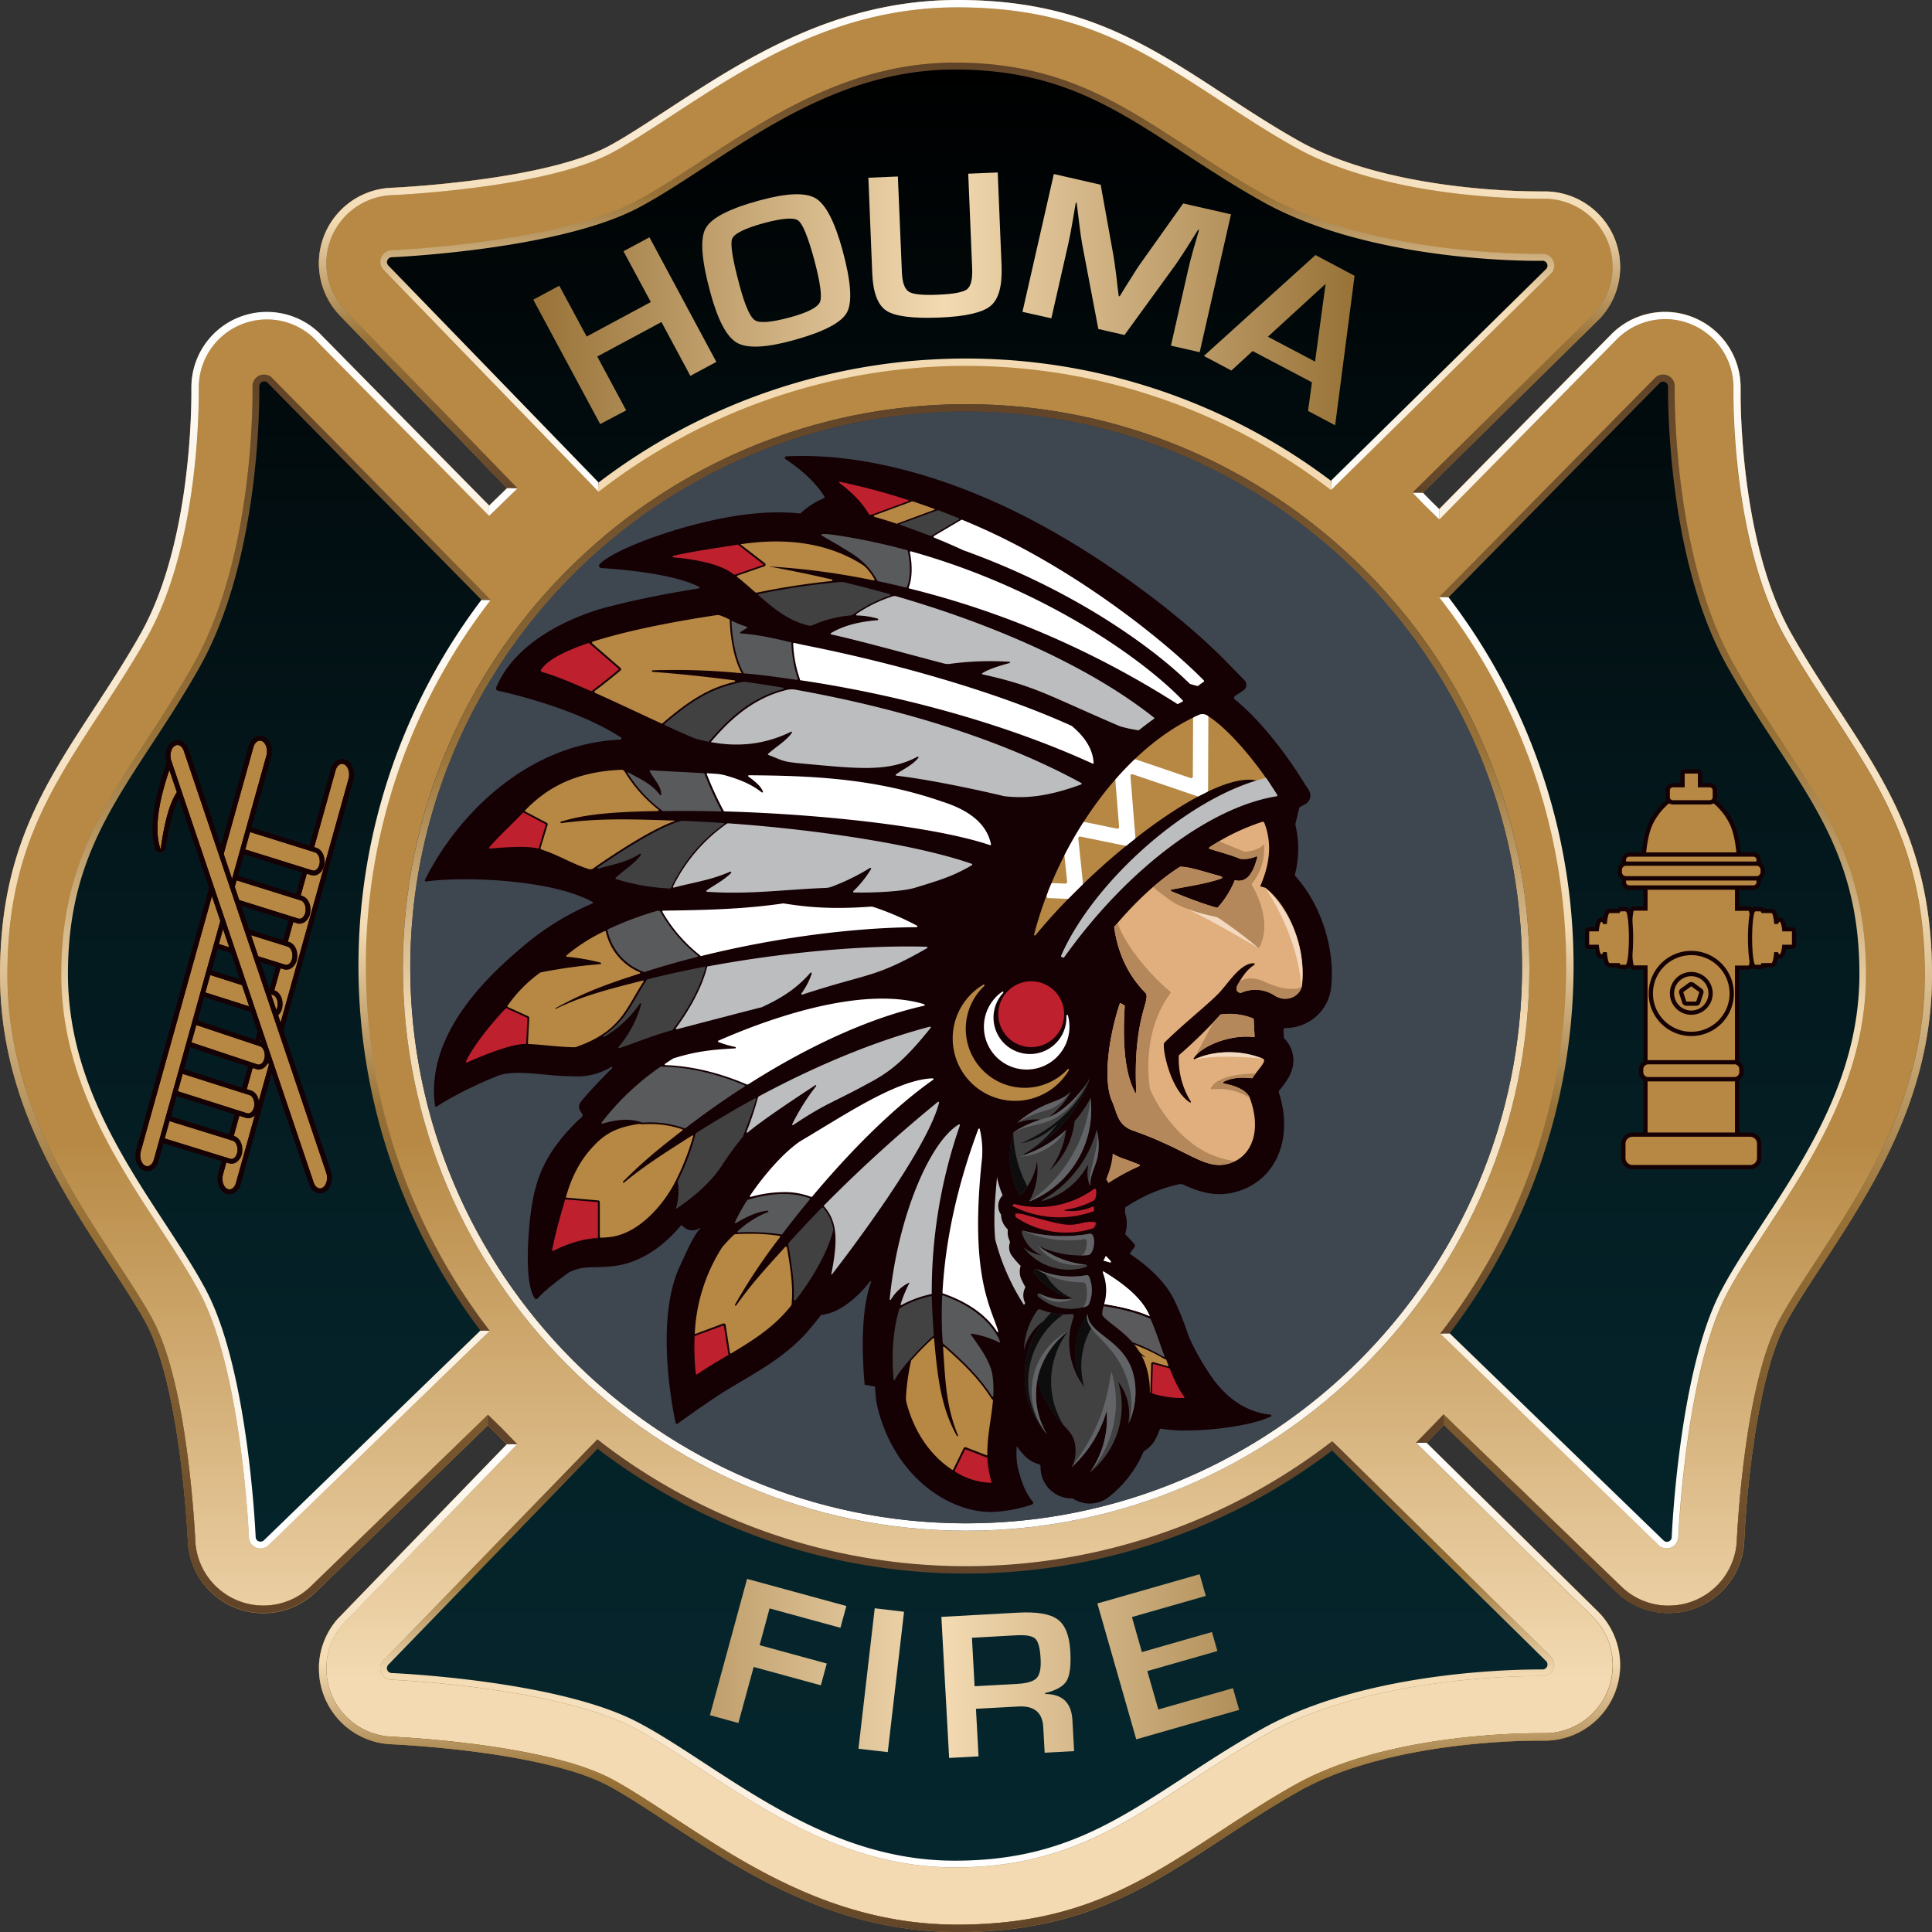 <svg id="Layer_1" data-name="Layer 1" xmlns="http://www.w3.org/2000/svg" xmlns:xlink="http://www.w3.org/1999/xlink" viewBox="0 0 776.62 776.62">
  <rect x="0" y="0" width="776.62" height="776.62" fill="#333333" stroke="none"/>
  <defs>
    <style>
      .cls-2{fill:#977238}.cls-3{fill:#987237}.cls-4{fill:#fff}.cls-10{fill:#604328}.cls-19{fill:#150004}.cls-20,.cls-21{fill:#b68844}.cls-21,.cls-25,.cls-28,.cls-29,.cls-32,.cls-33,.cls-35{fill-rule:evenodd}.cls-25{fill:#b4885b}.cls-27{fill:#f2d9bf}.cls-28,.cls-34{fill:#bbbdbf}.cls-29,.cls-37{fill:#be202e}.cls-30,.cls-33{fill:#414142}.cls-31,.cls-32{fill:#595a5c}.cls-35{fill:#424242}.cls-38{fill:#636467}.cls-39{fill:#0d0d0d}
    </style>
    <linearGradient id="linear-gradient" x1="396.69" y1="783.18" x2="396.69" y2="9.53" gradientUnits="userSpaceOnUse">
      <stop offset=".13" stop-color="#f3dab2"/>
      <stop offset=".41" stop-color="#b78944"/>
      <stop offset=".7" stop-color="#b78944"/>
    </linearGradient>
    <linearGradient id="linear-gradient-2" x1="395.74" y1="757.32" x2="395.74" y2="34.68" gradientUnits="userSpaceOnUse">
      <stop offset="0" stop-color="#05262d"/>
      <stop offset=".28" stop-color="#042228"/>
      <stop offset=".61" stop-color="#03161a"/>
      <stop offset=".96" stop-color="#000203"/>
      <stop offset="1"/>
    </linearGradient>
    <linearGradient id="linear-gradient-3" x1="398.1" y1="8.05" x2="398.1" y2="206.11" gradientUnits="userSpaceOnUse">
      <stop offset="0" stop-color="#fff"/>
      <stop offset=".45" stop-color="#f3dab2"/>
      <stop offset=".69" stop-color="#987237"/>
      <stop offset="1" stop-color="#604328"/>
    </linearGradient>
    <linearGradient id="linear-gradient-4" x1="106.71" y1="133.43" x2="106.71" y2="656.46" xlink:href="#linear-gradient-3"/>
    <linearGradient id="linear-gradient-5" x1="398.12" y1="588.01" x2="398.12" y2="784.66" xlink:href="#linear-gradient-3"/>
    <linearGradient id="linear-gradient-6" x1="685.97" y1="133.41" x2="685.97" y2="656.45" xlink:href="#linear-gradient-3"/>
    <linearGradient id="linear-gradient-7" x1="672.69" y1="630.48" x2="672.69" y2="158.68" xlink:href="#linear-gradient-3"/>
    <linearGradient id="linear-gradient-8" x1="397.16" y1="205.79" x2="397.16" y2="33.33" xlink:href="#linear-gradient-3"/>
    <linearGradient id="linear-gradient-9" x1="119.31" y1="630.47" x2="119.31" y2="158.68" xlink:href="#linear-gradient-3"/>
    <linearGradient id="linear-gradient-10" x1="397.16" y1="758.66" x2="397.16" y2="586.61" xlink:href="#linear-gradient-3"/>
    <linearGradient id="linear-gradient-11" x1="613.91" y1="248.12" x2="613.91" y2="544.16" xlink:href="#linear-gradient-3"/>
    <linearGradient id="linear-gradient-12" x1="178.99" y1="249.24" x2="178.99" y2="543.03" xlink:href="#linear-gradient-3"/>
    <linearGradient id="linear-gradient-13" x1="-252.27" y1="-252.91" x2="-250.73" y2="-252.91" gradientTransform="matrix(0 -294.02 -294.02 0 -73963.52 -73550.18)" xlink:href="#linear-gradient-3"/>
    <linearGradient id="linear-gradient-14" x1="222.75" y1="396.03" x2="552.89" y2="396.03" gradientUnits="userSpaceOnUse">
      <stop offset="0" stop-color="#987237"/>
      <stop offset=".5" stop-color="#f3dab2"/>
      <stop offset="1" stop-color="#987237"/>
    </linearGradient>
  </defs>
  <path d="M745.57 293.08c-6-9.23-12.44-19-18.42-29.65-20.12-35.77-20.61-89.82-20.57-98.11a28.9 28.9 0 0 0-49.46-21.8L587 214.78l-4.41-4.28-4.29-4.41 71.26-70.16a28.88 28.88 0 0 0-20.7-49.46c-.18 0-60.42 1.25-99.19-20.55C519 59.91 509.2 53.51 500 47.48 468.13 26.65 442 9.53 393.14 9.53c-48.63 0-84.8 23.65-115.46 43.7-9.33 6.1-18.07 11.81-24.5 15.17-25.61 13.36-81.52 16.35-87 16.61a28.9 28.9 0 0 0-19.91 49l68.07 70.26-9.3 9-68.76-69.83a28.87 28.87 0 0 0-49.45 20.7c0 .17 1.25 60.42-20.56 99.19-6 10.63-12.38 20.42-18.42 29.65C27 324.92 9.87 351.09 9.87 399.91c0 48.63 23.65 84.8 43.7 115.46 6.09 9.32 11.81 18.06 15.16 24.5 13.36 25.61 16.34 81.51 16.61 87a28.9 28.9 0 0 0 49 19.92l70.12-67.93 4.9 4.76 4.77 4.91-67.93 70.12a28.89 28.89 0 0 0 19.46 49c.18 0 60.54 2.59 87.46 16.63 6.43 3.36 15.17 9.07 24.5 15.17 30.66 20 66.83 43.7 115.46 43.7 48.81 0 75-17.12 106.83-37.95 9.23-6 19-12.43 29.65-18.41 35.77-20.12 89.81-20.62 98.1-20.57a28.9 28.9 0 0 0 21.8-49.46L579.7 588l9-9.3 70.3 68.1a28.89 28.89 0 0 0 49-19.47c0-.17 2.59-60.54 16.63-87.45 3.35-6.44 9.07-15.18 15.17-24.5 20-30.66 43.7-66.83 43.7-115.46.02-48.83-17.1-75-37.93-106.84zM396.75 623.36c-124.84 0-226.41-101.57-226.41-226.41s101.57-226.42 226.41-226.42S623.16 272.1 623.16 397 521.59 623.36 396.75 623.36z" transform="translate(-8.38 -8.05)" fill="url(#linear-gradient)"/>
  <path class="cls-2" d="M545.82 589.28c-1.31 0-2.61-.06-3.92-.08l87.93 86.56a2 2 0 0 1 .58 1.38 2 2 0 0 1-2.11 2c-2.79 0-68.64-.85-112.75 23.95-11.54 6.49-21.52 13-31.25 19.38C455.65 741.17 433 756 392.18 756c-40.65 0-72.58-20.87-100.81-39.32-9.51-6.22-18.48-12.09-26.78-16.41-32.35-16.88-98.16-19.68-98.81-19.7a2 2 0 0 1-1.36-.63 2 2 0 0 1-.51-1.41 1.94 1.94 0 0 1 .55-1.29l85.29-88c-1.17-.06-2.34-.13-3.53-.13h-.07l-83.62 86.3a4.66 4.66 0 0 0 3.14 7.89c.66 0 65.86 2.79 97.68 19.39 8.17 4.27 17.1 10.1 26.61 16.32 28.48 18.62 60.76 39.72 102.22 39.72 41.65 0 65.72-15.74 93.67-34 9.61-6.29 19.56-12.79 31-19.23 43.5-24.5 108.64-23.74 111.35-23.7a4.66 4.66 0 0 0 3.52-8z" transform="translate(-8.38 -8.05)"/>
  <path class="cls-2" d="M724.5 306c-6.31-9.63-12.83-19.6-19.29-31.09-24.43-43.43-23.66-108.61-23.62-111.31a4.65 4.65 0 0 0-8-3.52l-86.1 87.43h3.74L675.55 162a2 2 0 0 1 3.35 1.53c0 2.78-.82 68.68 24 112.73 6.51 11.57 13.06 21.57 19.39 31.25 18.73 28.64 33.53 51.26 33.53 92.1 0 40.64-20.88 72.56-39.3 100.72-6.22 9.53-12.11 18.52-16.44 26.84-16.9 32.36-19.68 98.14-19.71 98.79a1.94 1.94 0 0 1-2 1.87 2 2 0 0 1-1.28-.55l-1.1-1.07-86.59-83.88c0 1.31.15 2.62.18 3.93l85.63 82.94 1.1 1.06.15-.2a4.64 4.64 0 0 0 6.64-4c0-.66 2.8-65.84 19.4-97.66 4.28-8.2 10.13-17.14 16.32-26.6 18.62-28.48 39.73-60.76 39.73-102.2-.08-41.68-15.82-65.75-34.05-93.6z" transform="translate(-8.38 -8.05)"/>
  <path class="cls-2" d="M111.69 627.19a2 2 0 0 1-.55-1.34c-.12-2.72-3.13-67-19.71-98.74-4.33-8.31-10.21-17.3-16.43-26.83-18.42-28.16-39.3-60.08-39.3-100.72 0-40.84 14.8-63.46 33.54-92.11 6.33-9.67 12.87-19.67 19.38-31.24 24.93-44.32 24-110.07 24-112.85a2 2 0 0 1 1.92-2 1.84 1.84 0 0 1 1.43.58l86.91 88.26a21 21 0 0 0 .82-3.19l-.09.09-85.72-87.05-.69-.69h-.11a4.65 4.65 0 0 0-7.17 4c.06 2.75 1 67.79-23.61 111.48C79.8 286.38 73.28 296.35 67 306c-18.23 27.87-34 51.94-34 93.58 0 41.44 21.11 73.72 39.74 102.2 6.19 9.46 12 18.4 16.31 26.6 16.3 31.23 19.28 94.91 19.4 97.66a4.65 4.65 0 0 0 7.89 3.14l86.19-83.49v-3.74l-88.06 85.3a2 2 0 0 1-2.78-.06z" transform="translate(-8.38 -8.05)"/>
  <path class="cls-2" d="M633.1 114.76a4.64 4.64 0 0 0-4.74-4.57c-2.74 0-67.87.93-111.49-23.6-11.48-6.46-21.43-13-31.1-19.29-27.87-18.23-51.94-34-93.59-34-41.46 0-73.74 21.11-102.24 39.74-9.46 6.19-18.4 12-26.59 16.3-31.19 16.27-94.93 19.28-97.69 19.4a4.64 4.64 0 0 0-3.13 7.88l84.53 87.24c0-1.18 0-2.35-.07-3.53 0-.16-.06-.32-.08-.49l-82.45-85.09a2 2 0 0 1-.56-1.39 2 2 0 0 1 1.94-1.93c2.72-.13 67-3.16 98.76-19.7 8.3-4.34 17.3-10.22 26.83-16.45C319.6 56.9 351.52 36 392.18 36c40.84 0 63.47 14.8 92.16 33.56C494 75.9 504 82.44 515.55 88.93c44.25 24.89 110.08 24 112.87 23.95a1.95 1.95 0 0 1 2 1.93 1.94 1.94 0 0 1-.58 1.42l-85.49 84.16v3.82l87.42-86.06 1-1-.14-.15a4.73 4.73 0 0 0 .47-2.24z" transform="translate(-8.38 -8.05)"/>
  <path class="cls-3" d="M393.14 784.66c-49.14 0-85.63-23.9-116.27-43.94-9.32-6.1-18.06-11.8-24.38-15.1-13.1-6.85-34.86-11-53.26-13.42-18.41-2.39-33.51-3-33.57-3a30.38 30.38 0 0 1-29.07-30.33v-1.33a30.25 30.25 0 0 1 7.51-18.72l68-70.21-3.73-3.84-3.88-3.77-69.08 66.93a30.29 30.29 0 0 1-21.18 8.6 30.31 30.31 0 0 1-21.79-9.2A30.28 30.28 0 0 1 83.87 627c-.13-2.72-.94-18-3.39-35.83-2.42-17.76-6.52-38-13-50.51-3.3-6.32-9-15-15.09-24.37-20-30.65-43.94-67.13-43.95-116.27 0-49.19 17.37-75.85 38.19-107.64 6-9.23 12.42-19 18.37-29.57 19.3-34.23 20.4-86.15 20.38-96.57v-2.35a30.35 30.35 0 0 1 29.88-30.34h.48a30.27 30.27 0 0 1 20.57 8h.05L205 211.26l7.18-7-67-69.2a30.3 30.3 0 0 1-8.61-21.18 30.3 30.3 0 0 1 9.2-21.78 30.29 30.29 0 0 1 20.31-8.59c2.72-.13 18-.94 35.84-3.38 17.78-2.43 38.09-6.54 50.56-13.06 6.32-3.3 15-9 24.33-15.07C307.51 32 344 8.05 393.14 8.05 442.32 8 469 25.42 500.78 46.24c9.23 6 19 12.41 29.56 18.36C564.58 83.9 616.5 85 626.91 85h2.36a30.35 30.35 0 0 1 30.34 29.88v.48a30.28 30.28 0 0 1-8.05 20.59l-71.25 70.15 3.23 3.33 3.35 3.26 69.14-70.22a30.25 30.25 0 0 1 21.66-9.07 30.24 30.24 0 0 1 21.3 8.72 30.29 30.29 0 0 1 9.07 21.66v2.34c0 10.4 1.08 62.33 20.38 96.57 6 10.58 12.34 20.34 18.37 29.57 20.82 31.8 38.19 58.46 38.19 107.65 0 49.13-23.91 85.62-43.94 116.27-6.1 9.32-11.8 18.05-15.1 24.37-6.86 13.11-11 34.87-13.42 53.26-2.4 18.41-3 33.52-3 33.58a30.38 30.38 0 0 1-30.33 29.06h-1.33a30.27 30.27 0 0 1-18.73-7.52l-70.32-68.12-7 7.19 68.78 67.72a30.28 30.28 0 0 1 9.08 21.66 30.32 30.32 0 0 1-8.72 21.3 30.28 30.28 0 0 1-21.66 9.08h-2.36c-10.42 0-62.32 1.09-96.56 20.39-10.57 5.95-20.33 12.33-29.56 18.36-31.77 20.81-58.41 38.19-107.52 38.19h-.12zM210.48 582.6l5.76 5.94-67.84 70-1.09 1.12a27.25 27.25 0 0 0-7.74 17.93v1.2a27.42 27.42 0 0 0 26.24 27.37c.1 0 15.28.65 33.82 3.06 18.56 2.43 40.44 6.55 54.25 13.74 6.55 3.42 15.3 9.14 24.63 15.24 30.64 20.1 66.49 43.5 114.63 43.5 48.44 0 74.13-16.87 106-37.71 9.22-6 19-12.45 29.73-18.46 35.27-19.81 87.37-20.75 98-20.77h2.36a27.31 27.31 0 0 0 19.55-8.19 27.32 27.32 0 0 0 7.86-19.22 27.31 27.31 0 0 0-8.19-19.55l-70.87-69.79 11.09-11.42 70.21 68 1.13 1.09a27.34 27.34 0 0 0 17.99 7.79h1.21a27.41 27.41 0 0 0 27.36-26.23c0-.12.66-15.28 3.07-33.83 2.42-18.56 6.55-40.44 13.73-54.25 3.42-6.55 9.15-15.29 15.24-24.62C758.64 483.89 782 448 782 399.91c0-48.44-16.87-74.14-37.71-106-6-9.23-12.46-19.05-18.47-29.73-19.81-35.29-20.74-87.41-20.77-98v-2.34a27.31 27.31 0 0 0-8.05-19.6 27.28 27.28 0 0 0-19.22-7.87 27.31 27.31 0 0 0-19.55 8.19L587 216.87l-5.5-5.34-5.31-5.46 71.28-70.18 1-1a27.34 27.34 0 0 0 8.18-19.52v-.44a27.4 27.4 0 0 0-27.38-27h-2.36c-10.63 0-62.74-1-98-20.76-10.69-6-20.51-12.44-29.73-18.47C467.27 27.88 441.58 11 393.14 11c-48.12 0-84 23.4-114.65 43.46-9.33 6.1-18.07 11.82-24.62 15.24-13.15 6.83-33.57 10.89-51.5 13.36-17.93 2.45-33.32 3.27-36.13 3.4a27.35 27.35 0 0 0-18.35 7.75 27.33 27.33 0 0 0-8.3 19.66 27.35 27.35 0 0 0 7.72 19.13l69.1 71.33L205 215.44l-68.75-69.82-1-1.06a27.3 27.3 0 0 0-19.52-8.18h-.43a27.38 27.38 0 0 0-27 27.38v2.35c0 10.64-1 62.75-20.76 98-6 10.68-12.43 20.5-18.47 29.73-20.83 31.88-37.68 57.58-37.7 106 0 48.12 23.4 84 43.46 114.65 6.1 9.33 11.82 18.07 15.24 24.62 6.84 13.14 10.9 33.59 13.37 51.54 2.46 17.93 3.27 33.31 3.41 36.12a27.28 27.28 0 0 0 7.75 18.36 27.41 27.41 0 0 0 19.66 8.3 27.34 27.34 0 0 0 19.11-7.77l70.13-67.93 1-1 6 5.8zm-7-2.67l1-1.07-1 1.07z" transform="translate(-8.38 -8.05)"/>
  <path class="cls-3" d="M393.14 784.66c-49.14 0-85.63-23.9-116.27-43.94-9.32-6.1-18.06-11.8-24.38-15.1-13.1-6.85-34.86-11-53.26-13.42-18.41-2.39-33.51-3-33.57-3a30.38 30.38 0 0 1-29.07-30.33v-1.33a30.25 30.25 0 0 1 7.51-18.72l68-70.21-3.73-3.84-3.88-3.77-69.08 66.93a30.29 30.29 0 0 1-21.18 8.6 30.31 30.31 0 0 1-21.79-9.2A30.28 30.28 0 0 1 83.87 627c-.13-2.72-.94-18-3.39-35.83-2.42-17.76-6.52-38-13-50.51-3.3-6.32-9-15-15.09-24.37-20-30.65-43.94-67.13-43.95-116.27 0-49.19 17.37-75.85 38.19-107.64 6-9.23 12.42-19 18.37-29.57 19.3-34.23 20.4-86.15 20.38-96.57v-2.35a30.35 30.35 0 0 1 29.88-30.34h.48a30.27 30.27 0 0 1 20.57 8h.05L205 211.26l7.18-7-67-69.2a30.3 30.3 0 0 1-8.61-21.18 30.3 30.3 0 0 1 9.2-21.78 30.29 30.29 0 0 1 20.31-8.59c2.72-.13 18-.94 35.84-3.38 17.78-2.43 38.09-6.54 50.56-13.06 6.32-3.3 15-9 24.33-15.07C307.51 32 344 8.05 393.14 8.05 442.32 8 469 25.42 500.78 46.24c9.23 6 19 12.41 29.56 18.36C564.58 83.9 616.5 85 626.91 85h2.36a30.35 30.35 0 0 1 30.34 29.88v.48a30.28 30.28 0 0 1-8.05 20.59l-71.25 70.15 3.23 3.33 3.35 3.26 69.14-70.22a30.25 30.25 0 0 1 21.66-9.07 30.24 30.24 0 0 1 21.3 8.72 30.29 30.29 0 0 1 9.07 21.66v2.34c0 10.4 1.08 62.33 20.38 96.57 6 10.58 12.34 20.34 18.37 29.57 20.82 31.8 38.19 58.46 38.19 107.65 0 49.13-23.91 85.62-43.94 116.27-6.1 9.32-11.8 18.05-15.1 24.37-6.86 13.11-11 34.87-13.42 53.26-2.4 18.41-3 33.52-3 33.58a30.38 30.38 0 0 1-30.33 29.06h-1.33a30.27 30.27 0 0 1-18.73-7.52l-70.32-68.12-7 7.19 68.78 67.72a30.28 30.28 0 0 1 9.08 21.66 30.32 30.32 0 0 1-8.72 21.3 30.28 30.28 0 0 1-21.66 9.08h-2.36c-10.42 0-62.32 1.09-96.56 20.39-10.57 5.95-20.33 12.33-29.56 18.36-31.77 20.81-58.41 38.19-107.52 38.19h-.12zM210.48 582.6l5.76 5.94-67.84 70-1.09 1.12a27.25 27.25 0 0 0-7.74 17.93v1.2a27.42 27.42 0 0 0 26.24 27.37c.1 0 15.28.65 33.82 3.06 18.56 2.43 40.44 6.55 54.25 13.74 6.55 3.42 15.3 9.14 24.63 15.24 30.64 20.1 66.49 43.5 114.63 43.5 48.44 0 74.13-16.87 106-37.71 9.22-6 19-12.45 29.73-18.46 35.27-19.81 87.37-20.75 98-20.77h2.36a27.31 27.31 0 0 0 19.55-8.19 27.32 27.32 0 0 0 7.86-19.22 27.31 27.31 0 0 0-8.19-19.55l-70.87-69.79 11.09-11.42 70.21 68 1.13 1.09a27.34 27.34 0 0 0 17.99 7.79h1.21a27.41 27.41 0 0 0 27.36-26.23c0-.12.66-15.28 3.07-33.83 2.42-18.56 6.55-40.44 13.73-54.25 3.42-6.55 9.15-15.29 15.24-24.62C758.64 483.89 782 448 782 399.91c0-48.44-16.87-74.14-37.71-106-6-9.23-12.46-19.05-18.47-29.73-19.81-35.29-20.74-87.41-20.77-98v-2.34a27.31 27.31 0 0 0-8.05-19.6 27.28 27.28 0 0 0-19.22-7.87 27.31 27.31 0 0 0-19.55 8.19L587 216.87l-5.5-5.34-5.31-5.46 71.28-70.18 1-1a27.34 27.34 0 0 0 8.18-19.52v-.44a27.4 27.4 0 0 0-27.38-27h-2.36c-10.63 0-62.74-1-98-20.76-10.69-6-20.51-12.44-29.73-18.47C467.27 27.88 441.58 11 393.14 11c-48.12 0-84 23.4-114.65 43.46-9.33 6.1-18.07 11.82-24.62 15.24-13.15 6.83-33.57 10.89-51.5 13.36-17.93 2.45-33.32 3.27-36.13 3.4a27.35 27.35 0 0 0-18.35 7.75 27.33 27.33 0 0 0-8.3 19.66 27.35 27.35 0 0 0 7.72 19.13l69.1 71.33L205 215.44l-68.75-69.82-1-1.06a27.3 27.3 0 0 0-19.52-8.18h-.43a27.38 27.38 0 0 0-27 27.38v2.35c0 10.64-1 62.75-20.76 98-6 10.68-12.43 20.5-18.47 29.73-20.83 31.88-37.68 57.58-37.7 106 0 48.12 23.4 84 43.46 114.65 6.1 9.33 11.82 18.07 15.24 24.62 6.84 13.14 10.9 33.59 13.37 51.54 2.46 17.93 3.27 33.31 3.41 36.12a27.28 27.28 0 0 0 7.75 18.36 27.41 27.41 0 0 0 19.66 8.3 27.34 27.34 0 0 0 19.11-7.77l70.13-67.93 1-1 6 5.8zm-7-2.67l1-1.07-1 1.07z" transform="translate(-8.38 -8.05)"/>
  <path class="cls-4" d="M578.6 208.83l-.05-4.18-3.35-3.26-3.23-3.32-4.18-.05 5.31 5.47 5.5 5.34z"/>
  <path d="M163.5 115.72a3.29 3.29 0 0 1 .06-4.67 3.34 3.34 0 0 1 2.16-.94h.06C168 110 232.4 107 264 90.57c8.25-4.3 17.18-10.14 26.71-16.37 27.72-18.13 60.43-39.51 101.49-39.51 41.24 0 64.53 15.23 92.85 33.75 9.53 6.23 19.65 12.85 31.18 19.33 44.77 25.18 112 23.78 112.19 23.78a3.3 3.3 0 0 1 2.37 5.65l-86.83 85.49a242.57 242.57 0 0 0-295.47.74zm-10.29 280.64a242.09 242.09 0 0 1 50.08-147.61L116.88 161a3.34 3.34 0 0 0-2.41-1 3.31 3.31 0 0 0-3.25 3.36c0 .19 1.4 67.41-23.78 112.17-6.44 11.55-13.1 21.66-19.34 31.19-18.52 28.28-33.75 51.6-33.75 92.84 0 41 21.38 73.74 39.51 101.46 6.24 9.53 12.08 18.46 16.38 26.71 16.47 31.56 19.45 96 19.54 98.17v.1a3.3 3.3 0 0 0 5.6 2.22l87.5-84.74a242.1 242.1 0 0 1-49.67-147.12zm570.16-89.64c-6.23-9.53-12.85-19.64-19.33-31.17-24.62-43.76-23.84-109-23.79-112a3.3 3.3 0 0 0-5.66-2.49l-85.33 86.65a242.59 242.59 0 0 1 .41 296.85l86.4 83.68a3.3 3.3 0 0 0 5.61-2.22c0-.19 2.81-66.17 19.55-98.23 4.3-8.25 10.14-17.19 16.38-26.72 18.13-27.72 39.52-60.42 39.52-101.46 0-41.29-15.23-64.61-33.76-92.89zm-179 283a242.54 242.54 0 0 1-296.29-.72l-84.58 87.3a3.29 3.29 0 0 0 2.22 5.6c.19 0 66.18 2.82 98.25 19.55 8.25 4.3 17.19 10.15 26.72 16.38 27.72 18.12 60.43 39.51 101.49 39.51 41.24 0 64.53-15.23 92.85-33.75 9.53-6.23 19.65-12.85 31.18-19.33 43.76-24.62 109-23.83 112.07-23.78a3.31 3.31 0 0 0 2.49-5.66z" transform="translate(-8.38 -8.05)" fill="url(#linear-gradient-2)"/>
  <path d="M166.09 83.53a30.37 30.37 0 0 0-20.9 51.55l67 69.2 4.19.06L147.31 133a27.42 27.42 0 0 1 18.89-46.51c2.81-.13 18.2-.95 36.13-3.4s38.35-6.53 51.5-13.36c6.55-3.42 15.29-9.14 24.62-15.24C309.15 34.41 345 11 393.14 11c48.44 0 74.13 16.87 106 37.71 9.22 6 19 12.46 29.73 18.47 35.28 19.8 87.39 20.73 98 20.76h2.36a27.4 27.4 0 0 1 27.38 27v.44a27.34 27.34 0 0 1-8.18 19.52l-1 1-71.28 70.18h4.18L651.6 136a30.28 30.28 0 0 0 8.05-20.59v-.48A30.35 30.35 0 0 0 629.27 85h-2.36c-10.41 0-62.33-1.09-96.57-20.39-10.57-5.96-20.34-12.34-29.56-18.37C469 25.42 442.32 8 393.14 8.05S307.51 32 276.87 52c-9.3 6.08-18 11.77-24.33 15.07-12.54 6.54-32.83 10.65-50.61 13.08s-33.12 3.25-35.84 3.38z" transform="translate(-8.38 -8.05)" fill="url(#linear-gradient-3)"/>
  <path d="M135.42 647.86l69.08-66.93v-4.13l-1 1-70.13 67.93a27.41 27.41 0 0 1-46.52-18.89c-.14-2.81-1-18.19-3.41-36.12s-6.53-38.4-13.37-51.54c-3.42-6.55-9.14-15.29-15.24-24.62C34.75 483.89 11.34 448 11.35 399.91c0-48.44 16.87-74.14 37.7-106 6-9.23 12.46-19.05 18.47-29.73 19.8-35.28 20.74-87.39 20.76-98v-2.35a27.38 27.38 0 0 1 27-27.38h.43a27.3 27.3 0 0 1 19.52 8.18l1 1.06L205 215.44v-4.18l-68.76-69.83h-.05a30.27 30.27 0 0 0-20.57-8h-.48a30.35 30.35 0 0 0-29.84 30.35v2.35c0 10.42-1.08 62.34-20.38 96.57C59 273.28 52.61 283 46.57 292.27 25.75 324.06 8.35 350.72 8.38 399.91s23.91 85.62 43.95 116.27c6.09 9.32 11.79 18.05 15.09 24.37 6.51 12.47 10.61 32.75 13 50.51s3.26 33.11 3.39 35.83a30.38 30.38 0 0 0 51.55 20.91z" transform="translate(-8.38 -8.05)" fill="url(#linear-gradient-4)"/>
  <path d="M393.14 784.66h.12c49.11 0 75.75-17.38 107.52-38.19 9.23-6 19-12.41 29.56-18.36 34.24-19.3 86.14-20.41 96.56-20.39h2.36a30.38 30.38 0 0 0 21.3-52L581.78 588h-4.17l70.87 69.79a27.41 27.41 0 0 1-19.22 47h-2.36c-10.64 0-62.74 1-98 20.77-10.69 6-20.51 12.43-29.73 18.46-31.89 20.84-57.58 37.68-106 37.71-48.12 0-84-23.4-114.65-43.46-9.33-6.1-18.08-11.82-24.63-15.24-13.81-7.19-35.69-11.31-54.25-13.74s-33.72-3.06-33.82-3.06a27.42 27.42 0 0 1-26.24-27.37v-1.2a27.25 27.25 0 0 1 7.74-17.93l1.09-1.12 67.84-70h-4.13l-68 70.21a30.25 30.25 0 0 0-7.51 18.72v1.33a30.38 30.38 0 0 0 29.07 30.33c.06 0 15.16.65 33.57 3s40.16 6.57 53.26 13.42c6.32 3.3 15.06 9 24.38 15.1 30.62 20.04 67.11 43.94 116.25 43.94z" transform="translate(-8.38 -8.05)" fill="url(#linear-gradient-5)"/>
  <path d="M712.54 593.81c2.38-18.39 6.56-40.15 13.42-53.26 3.3-6.32 9-15 15.1-24.37C761.09 485.53 785 449 785 399.91s-17.37-75.85-38.19-107.64c-6-9.23-12.41-19-18.37-29.57-19.3-34.24-20.41-86.17-20.38-96.57v-2.34a30.38 30.38 0 0 0-52-21.31l-69.13 70.22.05 4.17 71.2-72.31a27.42 27.42 0 0 1 47 19.23v2.34c0 10.62 1 62.74 20.77 98 6 10.68 12.44 20.5 18.47 29.73 20.84 31.88 37.68 57.58 37.71 106 0 48.12-23.4 84-43.47 114.65-6.09 9.33-11.82 18.07-15.24 24.62-7.27 13.87-11.42 35.74-13.82 54.3s-3.06 33.71-3.07 33.83a27.41 27.41 0 0 1-27.36 26.23h-1.21a27.34 27.34 0 0 1-17.96-7.76l-1.13-1.09-70.21-68 .06 4.19 70.32 68.12a30.27 30.27 0 0 0 18.73 7.52h1.33a30.38 30.38 0 0 0 30.33-29.06c.07-.08.71-15.19 3.11-33.6z" transform="translate(-8.38 -8.05)" fill="url(#linear-gradient-6)"/>
  <path class="cls-4" d="M203.84 196.24l-7.18 6.98-.05 4.17 11.42-11.09-4.19-.06z"/>
  <path class="cls-10" d="M203.73 580.49h4.13l-5.77-5.94-5.96-5.8-.01 4.13 3.88 3.77 3.73 3.84z"/>
  <path class="cls-10" d="M569.23 580l4.17-.04 6.98-7.19-.06-4.18L569.23 580z"/>
  <path d="M590.68 248.14L675.55 162a2 2 0 0 1 3.35 1.53c0 2.78-.82 68.68 24 112.73 6.51 11.57 13.06 21.57 19.39 31.25 18.73 28.64 33.53 51.26 33.53 92.1 0 40.64-20.88 72.56-39.3 100.72-6.22 9.53-12.11 18.52-16.44 26.84-16.9 32.36-19.68 98.14-19.71 98.79a1.94 1.94 0 0 1-2 1.87 2 2 0 0 1-1.28-.55l-1.1-1.07L591.1 544l-3.8.07 87.83 85.07 1.1 1.06.15-.2a4.64 4.64 0 0 0 6.64-4c0-.66 2.8-65.84 19.4-97.66 4.28-8.2 10.13-17.14 16.32-26.6 18.62-28.48 39.73-60.76 39.73-102.2 0-41.64-15.74-65.71-34-93.58-6.31-9.63-12.83-19.6-19.29-31.09-24.43-43.43-23.66-108.61-23.62-111.31a4.65 4.65 0 0 0-8-3.52l-86.72 88.06z" transform="translate(-8.38 -8.05)" fill="url(#linear-gradient-7)"/>
  <path d="M249 202l-84.51-87.22a2 2 0 0 1-.56-1.39 2 2 0 0 1 1.94-1.93c2.72-.13 67-3.16 98.76-19.7 8.3-4.34 17.3-10.22 26.83-16.45C319.6 56.9 351.52 36 392.18 36c40.84 0 63.47 14.8 92.16 33.56C494 75.9 504 82.44 515.55 88.93c44.25 24.89 110.08 24 112.87 23.95a1.95 1.95 0 0 1 2 1.93 1.94 1.94 0 0 1-.58 1.42l-86.38 85V205l88.27-86.89 1-1-.14-.15a4.73 4.73 0 0 0 .56-2.29 4.64 4.64 0 0 0-4.74-4.57c-2.74 0-67.87.93-111.49-23.6-11.48-6.46-21.43-13-31.1-19.29-27.87-18.23-51.94-34-93.59-34-41.46 0-73.74 21.11-102.24 39.74-9.46 6.19-18.4 12-26.59 16.3-31.19 16.27-94.93 19.28-97.69 19.4a4.64 4.64 0 0 0-3.13 7.88l86.37 89.14z" transform="translate(-8.38 -8.05)" fill="url(#linear-gradient-8)"/>
  <path d="M205.63 249.21l-87.79-89.15-.69-.69h-.11a4.65 4.65 0 0 0-7.17 4c.06 2.75 1 67.79-23.61 111.48C79.8 286.38 73.28 296.35 67 306c-18.23 27.87-34 51.94-34 93.58 0 41.44 21.11 73.72 39.74 102.2 6.19 9.46 12 18.4 16.31 26.6 16.3 31.23 19.28 94.91 19.4 97.66a4.65 4.65 0 0 0 7.89 3.14L205.26 543l-3.78-.08-87 84.28a2 2 0 0 1-2.78 0 2 2 0 0 1-.55-1.34c-.12-2.72-3.13-67-19.71-98.74-4.34-8.32-10.22-17.31-16.44-26.84-18.42-28.16-39.3-60.08-39.3-100.72 0-40.84 14.8-63.46 33.54-92.11 6.33-9.67 12.87-19.67 19.38-31.24 24.93-44.32 24-110.07 24-112.85a2 2 0 0 1 1.92-2 1.84 1.84 0 0 1 1.43.58l86 87.29 3.75.16z" transform="translate(-8.38 -8.05)" fill="url(#linear-gradient-9)"/>
  <path d="M543.86 591.14l86 84.62a2 2 0 0 1 .58 1.38 2 2 0 0 1-2.11 2c-2.79 0-68.64-.85-112.75 23.95-11.54 6.49-21.52 13-31.25 19.38C455.65 741.17 433 756 392.18 756c-40.65 0-72.58-20.87-100.81-39.32-9.51-6.22-18.48-12.09-26.78-16.41-32.35-16.88-98.16-19.68-98.81-19.7a2 2 0 0 1-1.36-.63 2 2 0 0 1-.51-1.41 1.94 1.94 0 0 1 .55-1.29l84.11-86.8-.07-3.8-86 88.73a4.66 4.66 0 0 0 3.14 7.89c.66 0 65.86 2.79 97.68 19.39 8.17 4.27 17.1 10.1 26.61 16.32 28.48 18.62 60.76 39.72 102.22 39.72 41.65 0 65.72-15.74 93.67-34 9.61-6.29 19.56-12.79 31-19.23 43.53-24.46 108.67-23.7 111.38-23.66a4.66 4.66 0 0 0 3.52-8l-87.83-86.45z" transform="translate(-8.38 -8.05)" fill="url(#linear-gradient-10)"/>
  <path d="M249 202l-.07 3.77a240.73 240.73 0 0 1 294.44-.77l.05-3.67A243.68 243.68 0 0 0 249 202z" transform="translate(-8.38 -8.05)" fill="#f3dab2"/>
  <path d="M590.65 248.14h-3.73a240.75 240.75 0 0 1 .4 295.94l.07.09 3.7-.14a243.69 243.69 0 0 0-.43-295.88z" transform="translate(-8.38 -8.05)" fill="url(#linear-gradient-11)"/>
  <path class="cls-10" d="M543.86 591.12v-3.73a240.76 240.76 0 0 1-295.36-.77l.07 3.78a243.67 243.67 0 0 0 295.29.73z" transform="translate(-8.38 -8.05)"/>
  <path d="M155.44 396.36a240 240 0 0 1 50.07-147l-3.62-.15a243.69 243.69 0 0 0-.4 293.71l3.77.08a240 240 0 0 1-49.82-146.64z" transform="translate(-8.38 -8.05)" fill="url(#linear-gradient-12)"/>
  <path d="M396.75 623.36c-124.85 0-226.41-101.57-226.41-226.36S271.9 170.53 396.75 170.53 623.16 272.1 623.16 397 521.59 623.36 396.75 623.36zm0-449.86C273.54 173.5 173.3 273.74 173.3 397s100.24 223.39 223.45 223.39S620.2 520.16 620.2 397 520 173.5 396.75 173.5z" transform="translate(-8.38 -8.05)" fill="url(#linear-gradient-13)"/>
  <path class="cls-19" d="M100.62 488.13a4 4 0 0 1-2.16-.65c-2.19-1.4-3.2-4.76-2.35-7.82l45.27-162.45a5.47 5.47 0 0 1 3.11-3.81 3.89 3.89 0 0 1 3.56.38c2.19 1.4 3.2 4.77 2.35 7.82l-45.27 162.46a5.47 5.47 0 0 1-3.11 3.81 4.07 4.07 0 0 1-1.4.26zm45.25-171.06a2 2 0 0 0-.7 1.19L99.9 480.72a3.53 3.53 0 0 0 .68 3.45h.06a2 2 0 0 0 .7-1.2l45.27-162.45c.43-1.54-.12-3.1-.68-3.45z" transform="translate(-8.38 -8.05)"/>
  <path class="cls-20" d="M143.27 317.73c.61-2.18 2.28-3.21 3.72-2.29s2.12 3.45 1.51 5.64l-45.26 162.45c-.61 2.19-2.28 3.21-3.72 2.29s-2.12-3.44-1.51-5.63z" transform="translate(-8.38 -8.05)"/>
  <path class="cls-19" d="M145.89 315.1a2 2 0 0 1 1.1.34c1.45.92 2.12 3.45 1.51 5.64l-45.26 162.45c-.46 1.64-1.51 2.63-2.62 2.63a2 2 0 0 1-1.1-.34c-1.44-.92-2.12-3.44-1.51-5.63l45.26-162.46c.46-1.64 1.51-2.63 2.62-2.63m0-1.21c-1.7 0-3.19 1.38-3.78 3.52L96.84 479.86c-.75 2.71.14 5.78 2 7a3.23 3.23 0 0 0 1.75.53c1.7 0 3.19-1.38 3.78-3.52l45.3-162.47c.75-2.7-.14-5.77-2-7a3.31 3.31 0 0 0-1.75-.53z" transform="translate(-8.38 -8.05)"/>
  <path class="cls-19" d="M134.46 360a3.56 3.56 0 0 1-1.07-.16l-31-9.68c-2.28-.7-3.68-3.51-3.28-6.52a5.64 5.64 0 0 1 2.34-4.08 3.63 3.63 0 0 1 3.08-.43l31 9.67c2.28.7 3.69 3.51 3.28 6.52a5.61 5.61 0 0 1-2.34 4.08 3.69 3.69 0 0 1-2.01.6zm-30.92-13.59l30.87 9.59a2.06 2.06 0 0 0 .5-1.24 2.6 2.6 0 0 0-.56-2.25l-30.86-9.63a2.09 2.09 0 0 0-.5 1.24 2.63 2.63 0 0 0 .55 2.26zm0 0z" transform="translate(-8.38 -8.05)"/>
  <path class="cls-20" d="M103 348.26c-1.33-.41-2.18-2.38-1.91-4.39s1.57-3.31 2.89-2.9l31 9.68c1.33.41 2.18 2.37 1.91 4.38s-1.57 3.31-2.89 2.9z" transform="translate(-8.38 -8.05)"/>
  <path class="cls-19" d="M103.44 340.9a1.66 1.66 0 0 1 .49.07l31 9.68c1.33.41 2.18 2.37 1.91 4.38-.23 1.76-1.26 3-2.4 3a1.67 1.67 0 0 1-.49-.08l-31-9.67c-1.33-.41-2.18-2.38-1.91-4.39.24-1.76 1.26-3 2.4-3m0-1.21c-1.8 0-3.28 1.65-3.6 4-.35 2.61.86 5.12 2.75 5.7l31 9.68a3.13 3.13 0 0 0 .85.13c1.8 0 3.28-1.66 3.6-4 .35-2.61-.86-5.11-2.75-5.7l-31-9.67a2.74 2.74 0 0 0-.85-.13z" transform="translate(-8.38 -8.05)"/>
  <path class="cls-19" d="M128.8 379.37a3.57 3.57 0 0 1-1.07-.17l-28.49-8.93c-2.27-.71-3.68-3.51-3.28-6.53a5.6 5.6 0 0 1 2.35-4.07 3.63 3.63 0 0 1 3.08-.44l28.49 8.93c2.27.71 3.68 3.51 3.27 6.53a5.66 5.66 0 0 1-2.34 4.08 3.8 3.8 0 0 1-2.01.6zm-28.39-12.85l28.34 8.88a2.06 2.06 0 0 0 .5-1.24 2.63 2.63 0 0 0-.56-2.25L100.36 363a2.13 2.13 0 0 0-.5 1.24 2.69 2.69 0 0 0 .55 2.28zm0 0z" transform="translate(-8.38 -8.05)"/>
  <path class="cls-20" d="M99.82 368.39C98.5 368 97.64 366 97.91 364s1.57-3.31 2.9-2.9l28.48 8.9c1.33.41 2.18 2.37 1.91 4.38s-1.57 3.32-2.89 2.91z" transform="translate(-8.38 -8.05)"/>
  <path class="cls-19" d="M100.31 361a1.8 1.8 0 0 1 .5.08l28.48 8.92c1.33.41 2.18 2.37 1.91 4.38-.24 1.77-1.26 3-2.4 3a1.66 1.66 0 0 1-.49-.07l-28.49-8.94C98.5 368 97.64 366 97.91 364c.24-1.77 1.26-3 2.4-3m0-1.21c-1.8 0-3.28 1.65-3.6 4-.35 2.62.86 5.12 2.76 5.71l28.53 8.98a2.74 2.74 0 0 0 .85.13c1.8 0 3.28-1.65 3.6-4 .35-2.61-.86-5.12-2.75-5.71l-28.53-8.9a2.85 2.85 0 0 0-.86-.13z" transform="translate(-8.38 -8.05)"/>
  <path class="cls-19" d="M123.51 397.87a3.56 3.56 0 0 1-1.07-.16l-31-9.68c-2.28-.7-3.69-3.5-3.28-6.52a5.64 5.64 0 0 1 2.34-4.08 3.67 3.67 0 0 1 3.08-.44l31 9.68c2.27.7 3.68 3.51 3.28 6.52a5.61 5.61 0 0 1-2.34 4.08 3.69 3.69 0 0 1-2.01.6zm-30.92-13.59l30.87 9.63a2.06 2.06 0 0 0 .5-1.24 2.6 2.6 0 0 0-.56-2.25l-30.86-9.63A2.09 2.09 0 0 0 92 382a2.63 2.63 0 0 0 .59 2.28zm0 0z" transform="translate(-8.38 -8.05)"/>
  <path class="cls-20" d="M92 386.16c-1.33-.41-2.18-2.38-1.91-4.39s1.57-3.31 2.89-2.9l31 9.68c1.33.41 2.18 2.37 1.91 4.38s-1.56 3.31-2.89 2.9z" transform="translate(-8.38 -8.05)"/>
  <path class="cls-19" d="M92.49 378.8a1.66 1.66 0 0 1 .49.07l31 9.68c1.33.41 2.18 2.37 1.91 4.38-.23 1.76-1.26 3-2.4 3a1.67 1.67 0 0 1-.49-.08l-31-9.67c-1.33-.41-2.18-2.38-1.91-4.39.24-1.76 1.26-3 2.4-3m0-1.21c-1.8 0-3.28 1.65-3.6 4-.35 2.61.86 5.12 2.75 5.7l31 9.68a3.13 3.13 0 0 0 .85.13c1.8 0 3.28-1.66 3.6-4 .35-2.61-.86-5.11-2.75-5.7l-31-9.67a2.74 2.74 0 0 0-.85-.13z" transform="translate(-8.38 -8.05)"/>
  <path class="cls-19" d="M117.55 417.3a3.75 3.75 0 0 1-1.09-.17L86 407.45c-2.27-.71-3.67-3.53-3.26-6.54a5.64 5.64 0 0 1 2.36-4.07 3.65 3.65 0 0 1 3.09-.42l30.48 9.67c2.27.72 3.67 3.53 3.26 6.54a5.61 5.61 0 0 1-2.35 4.07 3.68 3.68 0 0 1-2.03.6zm-30.38-13.59l30.33 9.62a2.07 2.07 0 0 0 .51-1.23 2.62 2.62 0 0 0-.57-2.26l-30.33-9.63a2.2 2.2 0 0 0-.5 1.24 2.63 2.63 0 0 0 .56 2.26zm0 0z" transform="translate(-8.38 -8.05)"/>
  <path class="cls-20" d="M86.57 405.58c-1.33-.42-2.18-2.39-1.91-4.4s1.58-3.31 2.91-2.89l30.48 9.71c1.33.42 2.18 2.39 1.9 4.4s-1.57 3.3-2.9 2.88z" transform="translate(-8.38 -8.05)"/>
  <path class="cls-19" d="M87.06 398.22a1.79 1.79 0 0 1 .51.07l30.48 9.71c1.33.42 2.18 2.39 1.9 4.4-.24 1.75-1.26 3-2.4 3a1.49 1.49 0 0 1-.5-.08l-30.48-9.67c-1.33-.42-2.18-2.39-1.91-4.4.24-1.76 1.26-3 2.4-3m0-1.21c-1.79 0-3.27 1.64-3.6 4-.36 2.61.85 5.13 2.74 5.72l30.48 9.68a2.91 2.91 0 0 0 .87.13c1.8 0 3.28-1.65 3.6-4 .36-2.61-.84-5.12-2.74-5.72l-30.48-9.67a2.87 2.87 0 0 0-.87-.13z" transform="translate(-8.38 -8.05)"/>
  <path class="cls-19" d="M112.36 438a3.55 3.55 0 0 1-1.15-.19l-30.57-10.2c-2.26-.75-3.64-3.59-3.2-6.59a5.58 5.58 0 0 1 2.39-4.05 3.68 3.68 0 0 1 3.11-.38l30.57 10.21c2.26.76 3.63 3.59 3.2 6.59a5.59 5.59 0 0 1-2.4 4.05 3.73 3.73 0 0 1-1.95.56zm-30.47-14.15L112.32 434a2.22 2.22 0 0 0 .5-1.21 2.65 2.65 0 0 0-.57-2.31l-30.42-10.14a2.07 2.07 0 0 0-.5 1.21 2.65 2.65 0 0 0 .56 2.3z" transform="translate(-8.38 -8.05)"/>
  <path class="cls-20" d="M81.26 425.71c-1.33-.44-2.17-2.43-1.88-4.44s1.62-3.27 2.93-2.84l30.58 10.2c1.32.45 2.16 2.44 1.87 4.45s-1.6 3.28-2.93 2.84z" transform="translate(-8.38 -8.05)"/>
  <path class="cls-19" d="M81.78 418.34a1.6 1.6 0 0 1 .53.09l30.58 10.2c1.32.45 2.16 2.44 1.87 4.45-.25 1.74-1.27 2.93-2.4 2.93a1.69 1.69 0 0 1-.53-.09l-30.57-10.21c-1.33-.44-2.17-2.43-1.88-4.44.25-1.74 1.27-2.93 2.4-2.93m0-1.21c-1.78 0-3.26 1.63-3.6 4-.37 2.6.81 5.13 2.69 5.76l30.58 10.21a2.8 2.8 0 0 0 .91.15c1.78 0 3.26-1.63 3.6-4 .38-2.6-.8-5.13-2.69-5.76L82.7 417.28a2.91 2.91 0 0 0-.92-.15z" transform="translate(-8.38 -8.05)"/>
  <path class="cls-19" d="M108.17 457.57a3.77 3.77 0 0 1-1.1-.17l-30.48-9.68c-2.27-.71-3.67-3.52-3.26-6.54a5.6 5.6 0 0 1 2.35-4.07 3.65 3.65 0 0 1 3.09-.42l30.49 9.67c2.27.72 3.67 3.53 3.25 6.55a5.58 5.58 0 0 1-2.35 4.06 3.65 3.65 0 0 1-1.99.6zM77.78 444l30.34 9.62a2.15 2.15 0 0 0 .5-1.23 2.65 2.65 0 0 0-.56-2.27l-30.33-9.62a2.11 2.11 0 0 0-.51 1.24 2.7 2.7 0 0 0 .56 2.26zm0 0z" transform="translate(-8.38 -8.05)"/>
  <path class="cls-20" d="M77.18 445.85c-1.33-.42-2.18-2.39-1.9-4.4s1.57-3.31 2.9-2.89l30.48 9.68c1.33.42 2.18 2.39 1.91 4.4s-1.58 3.3-2.91 2.88z" transform="translate(-8.38 -8.05)"/>
  <path class="cls-19" d="M77.68 438.48a1.8 1.8 0 0 1 .5.08l30.48 9.68c1.33.42 2.18 2.39 1.91 4.4-.24 1.75-1.27 3-2.4 3a1.81 1.81 0 0 1-.51-.08l-30.48-9.67c-1.33-.42-2.18-2.39-1.9-4.4.24-1.76 1.26-3 2.4-3m0-1.21c-1.8 0-3.28 1.65-3.6 4-.36 2.62.84 5.13 2.74 5.72l30.48 9.67a2.56 2.56 0 0 0 .87.14c1.79 0 3.27-1.65 3.6-4 .36-2.61-.85-5.12-2.74-5.72l-30.48-9.67a2.93 2.93 0 0 0-.87-.14z" transform="translate(-8.38 -8.05)"/>
  <path class="cls-19" d="M101.41 475.86a3.56 3.56 0 0 1-1.07-.16l-30.58-9.47c-2.27-.7-3.68-3.5-3.28-6.52a5.63 5.63 0 0 1 2.35-4.08 3.63 3.63 0 0 1 3.08-.44l30.57 9.47c2.27.7 3.68 3.51 3.28 6.52a5.62 5.62 0 0 1-2.34 4.08 3.71 3.71 0 0 1-2.01.6zm-30.47-13.38l30.42 9.42a2.06 2.06 0 0 0 .5-1.24 2.6 2.6 0 0 0-.56-2.25L70.88 459a2.2 2.2 0 0 0-.5 1.24 2.64 2.64 0 0 0 .56 2.24zm0 0z" transform="translate(-8.38 -8.05)"/>
  <path class="cls-20" d="M70.35 464.35C69 464 68.16 462 68.43 460s1.57-3.31 2.9-2.9l30.57 9.47c1.33.41 2.18 2.37 1.91 4.38s-1.57 3.31-2.89 2.9z" transform="translate(-8.38 -8.05)"/>
  <path class="cls-19" d="M70.83 457a1.74 1.74 0 0 1 .5.08l30.57 9.47c1.33.41 2.18 2.37 1.91 4.38-.24 1.76-1.26 3-2.4 3a1.67 1.67 0 0 1-.49-.08l-30.57-9.47C69 464 68.16 462 68.43 460c.24-1.76 1.26-3 2.4-3m0-1.21c-1.8 0-3.28 1.66-3.6 4-.35 2.61.86 5.12 2.76 5.7l30.57 9.51a3.07 3.07 0 0 0 .85.13c1.8 0 3.28-1.66 3.6-4 .35-2.61-.86-5.11-2.75-5.7l-30.58-9.47a3 3 0 0 0-.85-.13z" transform="translate(-8.38 -8.05)"/>
  <path class="cls-19" d="M67.6 478.81a4 4 0 0 1-2.16-.65c-2.19-1.4-3.2-4.76-2.35-7.82l45.27-162.45a5.47 5.47 0 0 1 3.11-3.81 3.87 3.87 0 0 1 3.56.39c2.19 1.39 3.2 4.75 2.35 7.81L72.11 474.73a5.45 5.45 0 0 1-3.11 3.81 3.83 3.83 0 0 1-1.4.27zm45.25-171.06a1.93 1.93 0 0 0-.7 1.19L66.88 471.39c-.43 1.55.12 3.1.68 3.46h.06a2 2 0 0 0 .7-1.2l45.27-162.45c.43-1.54-.12-3.1-.68-3.45z" transform="translate(-8.38 -8.05)"/>
  <path class="cls-20" d="M110.25 308.41c.61-2.18 2.28-3.21 3.72-2.29s2.12 3.45 1.51 5.64L70.22 474.21c-.61 2.19-2.28 3.21-3.72 2.29s-2.12-3.44-1.52-5.63z" transform="translate(-8.38 -8.05)"/>
  <path class="cls-19" d="M112.87 305.78a2 2 0 0 1 1.1.34c1.44.92 2.12 3.45 1.51 5.64L70.22 474.21c-.46 1.64-1.51 2.63-2.62 2.63a2 2 0 0 1-1.1-.34c-1.45-.92-2.12-3.44-1.52-5.63l45.27-162.46c.46-1.64 1.51-2.63 2.62-2.63m0-1.21c-1.71 0-3.19 1.38-3.78 3.52L63.82 470.54c-.75 2.71.14 5.78 2 7a3.23 3.23 0 0 0 1.75.53c1.71 0 3.19-1.38 3.78-3.52l45.27-162.45c.75-2.71-.14-5.77-2-7a3.31 3.31 0 0 0-1.75-.53z" transform="translate(-8.38 -8.05)"/>
  <path class="cls-19" d="M71.09 350.18C68 341.42 70 328.41 77 310.43h3.66l5.18 13.33-1.61.8c-4.18 2.08-7.32 10.57-9.34 25.24zm7.77-33.52A100.46 100.46 0 0 0 74.38 333c1.74-5.42 3.89-9 6.55-11z" transform="translate(-8.38 -8.05)"/>
  <path class="cls-21" d="M83.35 322.8c-5.5 2.74-8.52 13-10.41 26.73q-4.29-12.33 5.89-38.39 2.27 5.86 4.52 11.66z" transform="translate(-8.38 -8.05)"/>
  <path class="cls-19" d="M78.83 311.14q2.27 5.86 4.52 11.66c-5.5 2.74-8.52 13-10.41 26.73q-4.29-12.33 5.89-38.39m0-1.21a1.22 1.22 0 0 0-1.13.77c-7 17.81-8.89 30.64-5.9 39.23a1.2 1.2 0 0 0 1.14.81h.12a1.19 1.19 0 0 0 1.08-1c2.08-15.14 5.27-23.58 9.75-25.81a1.21 1.21 0 0 0 .59-1.52l-1.26-3.25q-1.64-4.2-3.26-8.4a1.23 1.23 0 0 0-1.13-.78z" transform="translate(-8.38 -8.05)"/>
  <path class="cls-19" d="M137 487.74a3.83 3.83 0 0 1-1.11-.17 5.18 5.18 0 0 1-3.27-3.51L75.34 314.41c-1-2.93-.17-6.36 1.9-8a4 4 0 0 1 3.61-.72 5.22 5.22 0 0 1 3.27 3.51l57.28 169.69c1 2.93.18 6.36-1.89 8a4.05 4.05 0 0 1-2.51.85zM79.07 313.16l57.27 169.64c.25.73.58 1 .68 1l.08-.06c.66-.51 1.05-2.2.58-3.61L80.4 310.5c-.25-.72-.58-1-.67-1l-.09.05a3.71 3.71 0 0 0-.57 3.61z" transform="translate(-8.38 -8.05)"/>
  <path class="cls-20" d="M77.21 313.79c-.72-2.12-.16-4.71 1.23-5.79s3.11-.24 3.82 1.87l57.28 169.65c.71 2.11.16 4.7-1.24 5.78s-3.1.25-3.82-1.87z" transform="translate(-8.38 -8.05)"/>
  <path class="cls-19" d="M79.73 307.53c1 0 2 .86 2.53 2.34l57.28 169.65c.71 2.11.16 4.7-1.24 5.78a2.08 2.08 0 0 1-1.29.47c-1 0-2-.85-2.53-2.34L77.21 313.79c-.72-2.12-.16-4.71 1.23-5.79a2.12 2.12 0 0 1 1.29-.47m0-1.21a3.33 3.33 0 0 0-2 .72c-1.8 1.4-2.52 4.53-1.64 7.13l57.28 169.65c.63 1.95 2.03 3.18 3.63 3.18a3.31 3.31 0 0 0 2-.72c1.8-1.4 2.52-4.53 1.64-7.13L83.41 309.49c-.66-2-2.07-3.17-3.68-3.17z" transform="translate(-8.38 -8.05)"/>
  <path class="cls-20" d="M669.82 356.93a.86.86 0 0 1-.86-.85c0-3.65.55-11.14 2.6-16.12 3-7.42 10.82-13.92 16.64-13.92s13.67 6.5 16.71 13.92c2.05 5 2.6 12.47 2.6 16.12a.86.86 0 0 1-.86.85z" transform="translate(-8.38 -8.05)"/>
  <path class="cls-19" d="M688.27 326.89c5.37 0 13 6.32 15.85 13.39 1.86 4.52 2.53 11.63 2.53 15.8h-36.83c0-4.17.67-11.28 2.53-15.8 2.9-7.07 10.48-13.39 15.85-13.39h.07m0-1.71h-.07c-6.12 0-14.27 6.75-17.44 14.45-2.09 5.11-2.65 12.74-2.65 16.45a1.72 1.72 0 0 0 1.71 1.71h36.83a1.71 1.71 0 0 0 1.71-1.71c0-3.71-.56-11.34-2.65-16.45-3.17-7.7-11.31-14.45-17.44-14.45z" transform="translate(-8.38 -8.05)"/>
  <path class="cls-20" d="M680.85 330.53a2.09 2.09 0 0 1-2.08-2.08v-2.74a2.09 2.09 0 0 1 2.08-2.08h3.88V319a.86.86 0 0 1 .85-.86h5.31a.87.87 0 0 1 .86.86v4.68h3.87a2.08 2.08 0 0 1 2.08 2.08v2.74a2.08 2.08 0 0 1-2.08 2.08z" transform="translate(-8.38 -8.05)"/>
  <path class="cls-19" d="M690.89 319v5.54h4.73a1.22 1.22 0 0 1 1.22 1.22v2.74a1.22 1.22 0 0 1-1.22 1.22h-14.77a1.22 1.22 0 0 1-1.22-1.22v-2.74a1.22 1.22 0 0 1 1.22-1.22h4.73V319h5.31m0-1.71h-5.31a1.71 1.71 0 0 0-1.71 1.71v3.83h-3a2.93 2.93 0 0 0-2.93 2.93v2.74a2.93 2.93 0 0 0 2.93 2.93h14.77a2.94 2.94 0 0 0 2.94-2.93v-2.74a2.94 2.94 0 0 0-2.94-2.93h-3V319a1.71 1.71 0 0 0-1.71-1.71z" transform="translate(-8.38 -8.05)"/>
  <path class="cls-20" d="M670.67 465.83a.85.85 0 0 1-.85-.85V397h-4.58c-.73 0-1.74 0-1.74-11.85s1-11.84 1.74-11.84h4.58V357a.86.86 0 0 1 .85-.86h35.13a.86.86 0 0 1 .85.86v16.33h4.58c.74 0 1.74 0 1.74 11.84S712 397 711.23 397h-4.58v68a.85.85 0 0 1-.85.85z" transform="translate(-8.38 -8.05)"/>
  <path class="cls-19" d="M705.8 357v17.18h5.43c.49 0 .89 4.92.89 11s-.4 11-.89 11h-5.43V465h-35.13v-68.88h-5.43c-.49 0-.89-4.92-.89-11s.4-11 .89-11h5.43V357h35.13m0-1.71h-35.13A1.71 1.71 0 0 0 669 357v15.47h-3.72c-2 0-2.13 2.22-2.33 4.79-.18 2.12-.27 4.93-.27 7.91s.09 5.79.27 7.91c.2 2.58.38 4.8 2.33 4.8H669V465a1.72 1.72 0 0 0 1.71 1.71h35.09a1.72 1.72 0 0 0 1.71-1.71v-67.16h3.72c1.95 0 2.13-2.22 2.33-4.8.18-2.12.27-4.93.27-7.91s-.09-5.79-.27-7.91c-.2-2.57-.38-4.79-2.33-4.79h-3.72V357a1.71 1.71 0 0 0-1.71-1.71z" transform="translate(-8.38 -8.05)"/>
  <path class="cls-20" d="M714.08 396.73c-.55 0-2.19 0-2.19-11.6s1.64-11.59 2.19-11.59H716a1.21 1.21 0 0 1 1 .7h3.39c.88 0 1.49.74 1.88 4.39h.17a1.39 1.39 0 0 1 1.19-.88c.73 0 1.5.48 1.89 3.85h3.1a.86.86 0 0 1 .86.85v5.36a.86.86 0 0 1-.86.86h-3.1c-.39 3.37-1.16 3.85-1.89 3.85a1.39 1.39 0 0 1-1.19-.88h-.17c-.39 3.64-1 4.38-1.88 4.38H717a1.2 1.2 0 0 1-1 .71z" transform="translate(-8.38 -8.05)"/>
  <path class="cls-19" d="M716 374.39c.17 0 .33.25.48.71h4c.46 0 .87 1.74 1.11 4.39h1.53c.17-.56.38-.89.6-.89.49 0 .92 1.59 1.11 3.85h3.88v5.36h-3.91c-.19 2.27-.62 3.85-1.11 3.85-.22 0-.43-.32-.6-.88h-1.53c-.24 2.65-.65 4.39-1.11 4.39h-4c-.15.45-.31.7-.48.7h-1.93c-.74 0-1.34-4.8-1.34-10.74s.6-10.74 1.34-10.74H716m0-1.71h-1.93c-2.07 0-2.4 2.69-2.65 4.65a76.35 76.35 0 0 0 0 15.61c.25 2 .58 4.65 2.65 4.65H716a1.88 1.88 0 0 0 1.49-.71h3c1.49 0 2.15-1.26 2.53-3.63a2.1 2.1 0 0 0 .71.13c1.68 0 2.33-1.71 2.64-3.85h2.35a1.71 1.71 0 0 0 1.71-1.72v-5.36a1.71 1.71 0 0 0-1.71-1.71h-2.35c-.31-2.14-1-3.85-2.64-3.85a1.88 1.88 0 0 0-.71.13c-.38-2.37-1-3.63-2.53-3.63h-3a1.88 1.88 0 0 0-1.49-.71z" transform="translate(-8.38 -8.05)"/>
  <path class="cls-20" d="M659.89 396.73a1.2 1.2 0 0 1-1-.71h-3.39c-.89 0-1.49-.74-1.88-4.38h-.17a1.39 1.39 0 0 1-1.19.88c-.73 0-1.5-.48-1.89-3.85h-3.1a.86.86 0 0 1-.86-.86v-5.36a.86.86 0 0 1 .86-.85h3.1c.39-3.37 1.16-3.85 1.89-3.85a1.39 1.39 0 0 1 1.19.88h.17c.39-3.65 1-4.39 1.88-4.39h3.39a1.21 1.21 0 0 1 1-.7h1.93c.55 0 2.19 0 2.19 11.59s-1.64 11.6-2.19 11.6z" transform="translate(-8.38 -8.05)"/>
  <path class="cls-19" d="M661.82 374.39c.74 0 1.34 4.81 1.34 10.74s-.6 10.74-1.34 10.74h-1.93c-.17 0-.33-.25-.48-.7h-4c-.46 0-.87-1.74-1.11-4.39h-1.53c-.17.56-.38.88-.6.88-.5 0-.92-1.58-1.11-3.85h-3.88v-5.36h3.88c.19-2.26.61-3.85 1.11-3.85.22 0 .43.33.6.89h1.53c.24-2.65.65-4.39 1.11-4.39h4c.15-.46.31-.71.48-.71h1.93m0-1.71h-1.93a1.88 1.88 0 0 0-1.49.71h-2.95c-1.49 0-2.15 1.26-2.54 3.63a1.8 1.8 0 0 0-.7-.13c-1.68 0-2.33 1.71-2.64 3.85h-2.35a1.71 1.71 0 0 0-1.71 1.71v5.36a1.71 1.71 0 0 0 1.71 1.72h2.35c.31 2.14 1 3.85 2.64 3.85a2 2 0 0 0 .7-.13c.39 2.37 1.05 3.63 2.54 3.63h2.95a1.88 1.88 0 0 0 1.49.71h1.93c2.07 0 2.4-2.69 2.65-4.65a76.35 76.35 0 0 0 0-15.61c-.25-2-.58-4.65-2.65-4.65z" transform="translate(-8.38 -8.05)"/>
  <circle class="cls-20" cx="679.85" cy="399.31" r="16.26"/>
  <path class="cls-19" d="M688.24 392a15.4 15.4 0 1 1-15.41 15.4 15.4 15.4 0 0 1 15.41-15.4m0-1.72a17.12 17.12 0 1 0 17.11 17.12 17.14 17.14 0 0 0-17.11-17.12z" transform="translate(-8.38 -8.05)"/>
  <path class="cls-20" d="M688.24 415.11a7.75 7.75 0 1 1 7.75-7.75 7.76 7.76 0 0 1-7.75 7.75z" transform="translate(-8.38 -8.05)"/>
  <path class="cls-19" d="M688.24 400.46a6.9 6.9 0 1 1-6.9 6.9 6.89 6.89 0 0 1 6.9-6.9m0-1.71a8.61 8.61 0 1 0 8.61 8.61 8.63 8.63 0 0 0-8.61-8.61z" transform="translate(-8.38 -8.05)"/>
  <path class="cls-20" d="M686.25 411.49a.85.85 0 0 1-.81-.59l-1.23-3.77a.86.86 0 0 1 .31-1l3.21-2.33a.84.84 0 0 1 1 0l3.21 2.33a.85.85 0 0 1 .31 1L691 410.9a.85.85 0 0 1-.81.59z" transform="translate(-8.38 -8.05)"/>
  <path class="cls-19" d="M688.24 404.53l3.21 2.33-1.23 3.78h-4l-1.22-3.78 3.21-2.33m0-1.71a1.75 1.75 0 0 0-1 .32l-3.21 2.34a1.7 1.7 0 0 0-.62 1.91l1.22 3.77a1.72 1.72 0 0 0 1.63 1.19h4a1.72 1.72 0 0 0 1.63-1.19l1.22-3.77a1.7 1.7 0 0 0-.62-1.91l-3.21-2.34a1.75 1.75 0 0 0-1-.32z" transform="translate(-8.38 -8.05)"/>
  <rect class="cls-20" x="659.67" y="426.97" width="40.38" height="6.89" rx="2.9" ry="2.9"/>
  <path class="cls-19" d="M705.53 435.87a2 2 0 0 1 2 2V439a2 2 0 0 1-2 2h-34.59a2 2 0 0 1-2-2v-1.1a2 2 0 0 1 2-2h34.59m0-1.71h-34.59a3.75 3.75 0 0 0-3.75 3.75V439a3.75 3.75 0 0 0 3.75 3.75h34.59a3.75 3.75 0 0 0 3.75-3.75v-1.1a3.75 3.75 0 0 0-3.75-3.75z" transform="translate(-8.38 -8.05)"/>
  <rect class="cls-20" x="652.56" y="456.08" width="54.58" height="13.07" rx="3.64" ry="3.64"/>
  <path class="cls-19" d="M711.88 465a2.79 2.79 0 0 1 2.79 2.79v5.78a2.79 2.79 0 0 1-2.79 2.78h-47.29a2.8 2.8 0 0 1-2.79-2.78v-5.78a2.8 2.8 0 0 1 2.79-2.79h47.29m0-1.71h-47.29a4.5 4.5 0 0 0-4.5 4.5v5.78a4.51 4.51 0 0 0 4.5 4.5h47.29a4.51 4.51 0 0 0 4.5-4.5v-5.78a4.5 4.5 0 0 0-4.5-4.5z" transform="translate(-8.38 -8.05)"/>
  <rect class="cls-20" x="652.78" y="343.51" width="54.14" height="13.21" rx="2.12" ry="2.12"/>
  <path class="cls-19" d="M713.19 352.41a1.27 1.27 0 0 1 1.26 1.27v9a1.27 1.27 0 0 1-1.26 1.26h-49.91a1.27 1.27 0 0 1-1.26-1.26v-9a1.27 1.27 0 0 1 1.26-1.27h49.91m0-1.71h-49.91a3 3 0 0 0-3 3v9a3 3 0 0 0 3 3h49.91a3 3 0 0 0 3-3v-9a3 3 0 0 0-3-3z" transform="translate(-8.38 -8.05)"/>
  <rect class="cls-20" x="651.14" y="347.17" width="57.43" height="5.88" rx="2.49" ry="2.49"/>
  <path class="cls-19" d="M714.46 356.08a1.63 1.63 0 0 1 1.63 1.63v.9a1.63 1.63 0 0 1-1.63 1.63H662a1.63 1.63 0 0 1-1.63-1.63v-.9a1.63 1.63 0 0 1 1.63-1.63h52.45m0-1.72H662a3.35 3.35 0 0 0-3.35 3.35v.9A3.35 3.35 0 0 0 662 362h52.45a3.35 3.35 0 0 0 3.35-3.35v-.9a3.35 3.35 0 0 0-3.35-3.35z" transform="translate(-8.38 -8.05)"/>
  <circle cx="396.75" cy="396.95" r="223.45" transform="rotate(-45 382.845 403.04)" fill="#3e4650"/>
  <path class="cls-19" d="M403.74 459.73a41.64 41.64 0 0 1 5.18-9.65 58.32 58.32 0 0 1 11.48-7.72 68.52 68.52 0 0 1 6.9-3c.77-.3 1.7-.66 2.18-.89a12.41 12.41 0 0 1 6.51-4 12.45 12.45 0 0 1 22.65 10c-.06.2-.13.43-.21.67a12.66 12.66 0 0 1 .68 2.84c.14 1.17.2 2.21.25 3.14 0 .4 0 .8.07 1.21a34.74 34.74 0 0 0 1.56 7.09c.1.3.19.6.26.9a36.26 36.26 0 0 1 .43 16.82 38.1 38.1 0 0 1-1.26 4.39 15.77 15.77 0 0 1 1.12 5.7 19 19 0 0 1-.9 6.08 15 15 0 0 1-.05 2.22 13.32 13.32 0 0 1 .67 3.12 14.52 14.52 0 0 1-.76 6c.08.57.12 1.16.15 1.78a21.82 21.82 0 0 1-1.95 9.83 18.28 18.28 0 0 1-.1 2.77 26.18 26.18 0 0 1 .08 15 2 2 0 0 0-.07.23l1.51 1.19c4.7 3.67 11.8 9.21 15.21 19.35a40.15 40.15 0 0 1 2 13 42.62 42.62 0 0 1-4.18 18.2 12.43 12.43 0 0 1-4.78 5.31.89.89 0 0 0-.36.41 46.65 46.65 0 0 1-13.79 18 12.52 12.52 0 0 1-7.77 2.72 12.34 12.34 0 0 1-6.65-1.93 1 1 0 0 0-.5-.14h-.15a12.47 12.47 0 0 1-12.48-12.73 1 1 0 0 0-.77-1.05 12.48 12.48 0 0 1-6-3.72c-13.78-15.5-13.27-35.14-12.38-43a41.35 41.35 0 0 1 5.58-19 13.32 13.32 0 0 1 .12-4.83c-.24-.46-.43-.88-.57-1.22a14.48 14.48 0 0 1-1.15-5.7q-.86-1-1.71-2.13a12.48 12.48 0 0 1-2.45-9.2 1.21 1.21 0 0 0-.05-.18 13.9 13.9 0 0 1-.57-3 15 15 0 0 1-2.54-6.28 12.62 12.62 0 0 1-.43-10.06c.05-.15.11-.3.17-.44a42.49 42.49 0 0 1-2.13-14 47.8 47.8 0 0 1 1.95-14.1z" transform="translate(-8.38 -8.05)"/>
  <path d="M257.71 305.36a.49.49 0 0 0 .45-.36.48.48 0 0 0-.21-.53c-17.35-11.31-43.59-17.49-49.37-18.76a1 1 0 0 1-.7-1.38c10.44-24.87 46-32.6 46-32.6 12.07-3.11 25.16-5.51 35.49-7.16a.31.31 0 0 0 .26-.26.29.29 0 0 0-.17-.33c-11-5.71-34.15-7.22-39.39-7.6a.93.93 0 0 1-.62-1.58c5.27-5.34 23.46-11.86 35.16-15.07 16.67-4.57 31.69-6.72 45.3-5.27a.37.37 0 0 0 .3-.1 32.71 32.71 0 0 1 9.41-6.09.39.39 0 0 0 .21-.23.35.35 0 0 0 0-.3c-4.36-7.2-12.32-12.92-15.71-15.14a.61.61 0 0 1 .32-1.11c32.72-1.64 66.78 9.7 92.66 22.5 34.11 16.88 66.71 42.14 83.88 59.68l7.64 7.81a2.7 2.7 0 0 1 .75 2.15 2.73 2.73 0 0 1-1.18 1.95l-3.35 2.22a.9.9 0 0 0-.06 1.44c12 9.65 22.78 25.65 25.15 29.31l4.56 7.14a3.95 3.95 0 0 1-1.48 5.63l-2.11 1.13a.44.44 0 0 0-.22.28l-1.58 6.52a.73.73 0 0 0 0 .36 41.27 41.27 0 0 1-.17 19.93.83.83 0 0 0 .19.75c10.2 11.16 16.17 29.34 14.28 45.11a18.18 18.18 0 0 1-10.45 14.16 18.68 18.68 0 0 1-7.84 1.73.84.84 0 0 0-.82.87l.17 2.92a.69.69 0 0 0 .2.45 12.38 12.38 0 0 1 3.13 5.32c1.88 6.63-2 11.58-4.61 14.85l-.54.69a1 1 0 0 0-.16.93c5.64 17.44-.44 33.68-14.88 39.06a25.69 25.69 0 0 1-9 1.69c-5.17 0-9.86-1.66-14.52-3.8a2.77 2.77 0 0 0-1.75-.19c-9.14 2-18.63 6.35-28.71 14.47a50.81 50.81 0 0 1 10.76 9.61 1 1 0 0 1 0 1.23l-1.9 2.61c7.14 4.82 13.84 10.71 17.67 18.11a105.4 105.4 0 0 1 5.58 13.74c2.08 5.95 8.08 15.78 11.17 19.71 4.37 5.54 11.4 12 22.1 13.16.47 0 .58.58.1.8-7.23 3.4-22.26 5.57-34.53 5.57-15.11 0-32.63-5.85-47.45-16.19-6-4.2-15.79-10.8-18-12.3a.24.24 0 0 0-.27 0 .26.26 0 0 0-.13.25c.17 1.66.67 6.67.71 10.14a90.69 90.69 0 0 1-1.32 15.82c-1 7.2-2 13.41.08 19.62 0 0 1.53 6.76 5.32 11.21a.73.73 0 0 1-.3 1.19 55.86 55.86 0 0 1-16.66 3c-17.24-.08-38.77-14.61-45.45-42.21a40.65 40.65 0 0 1-.93-8 .26.26 0 0 0-.22-.25l-3.81-.65a.26.26 0 0 1-.21-.23c-2.12-24.66.85-36.5 2.64-41.13a.27.27 0 0 0-.12-.32.26.26 0 0 0-.33.07c-6.08 7.88-13.25 12.78-19.23 13.45a1 1 0 0 0-.72.4c-1.7 2.22-3.41 4.29-5 6.16-8 9.11-17.66 14.81-27 20.32-3.08 1.82-4.67 2.77-6.15 3.7-.77.48-2.59 1.63-5.18 3.35-4.89 3.26-11.77 8.17-14 9.76-.45.33-.78.23-.89-.29-1.24-5.78-8.34-41.52 1.75-63 2.46-5.21 4.47-10.11 7.17-13.94.2-.28.62-.81 1-1.24a.11.11 0 0 0-.15-.16l-.1.07a5 5 0 0 1-6-.12l-1.12-.87a.3.3 0 0 0-.42 0c-6.43 7.66-15.46 14.77-26.61 16.23a67.63 67.63 0 0 1-7.47.47c-4.28.1-7.1.17-11 2.18 0 0-8.66 6.07-12.6 10.5-.16.17-.72.25-.84.1-3.23-3.91-3.53-16-2.46-28.49 1.49-17.49 4.88-28.17 18.09-41.72 1-1 2-2 3-2.83a1.08 1.08 0 0 0 .19-1.41l-.69-1a3.11 3.11 0 0 1 .12-3.69c3.2-4.07 9.42-10.4 12.65-13.63a.29.29 0 0 0-.46-.41 26.84 26.84 0 0 1-12 3.72 125.74 125.74 0 0 1-14.6-.72c-7.65-.7-14.88-1.36-19.68.8 0 0-14.16 5.66-23.85 12.12-.17.11-.57-.11-.6-.33-4.27-30.38 24.53-54.91 35.65-64.38a108.47 108.47 0 0 1 27.64-17 .3.3 0 0 0 .2-.28.31.31 0 0 0-.16-.3c-16.51-9.21-52.63-10.34-67-8.23-.26 0-.55-.34-.44-.56 12.84-25.93 41.06-54.84 78.55-56.48z" transform="translate(-8.38 -8.05)" fill-rule="evenodd" fill="#150004"/>
  <path class="cls-25" d="M420.37 462.27A37 37 0 0 0 443 451.15a29 29 0 0 0 1.61 4.6c.22.46.47 1.21.74 2 1.36 4 4.19 12.37 14.53 16 2.36.82 4.53 1.66 6.54 2.48a.3.3 0 0 1 .18.27.28.28 0 0 1-.17.28 88.39 88.39 0 0 0-20.33 12.51l-2.74 2.22a.84.84 0 0 1-.92.08c-3.4-1.82-7.14-3.68-11.27-5.59l-3.44-1.59a1.92 1.92 0 0 1-1-1.11c-.94-2.73-3.49-9.86-4.16-11.26l-.73-1.52-3.13-6.87a.91.91 0 0 1 .74-1.28z" transform="translate(-8.38 -8.05)"/>
  <path d="M458.58 411.2l1.93 1.09c-1 15.6.08 28.28 4.69 35.84-1.75-31 6.16-38.32 3.56-41-7.48-7.67-11.14-16.69-12.52-26.42 7.79-9.39 17.28-18.47 26.5-24.25 3.51-.18 10.72 2.35 16.51 3.84v.88c-6.13 2.16-13.92 3.2-21.1 4.66 6 2.54 14.43 5.84 19.59 7.12a36.53 36.53 0 0 0 7-11.1c3.83.91 7-.9 9.21-9.88a12.4 12.4 0 0 1-7.12 1.26c-3.35-1.48-8.05-2.66-12.18-4a.35.35 0 0 1-.24-.29.36.36 0 0 1 .16-.34 89.59 89.59 0 0 1 21.18-10.2.7.7 0 0 1 .87.42c3.37 8.74 1.93 17.19-1.67 25.51.87.19 1.4.39 2.1.58 10.1 7.82 16.39 25.22 14.73 39-.51 4.33-6 7.58-11.3 4.1a14 14 0 0 0-13.27-.88c-1.69-.12-2.38-1.49-1.09-3.64 1.64-2.75 3.43-5.69 6.42-7.54a.39.39 0 0 0-.21-.72c-5.11 0-9.6 7.11-13.37 11.36s-15.19 13.23-22.53 20.6c-1.15 1.15 2.14 18.94 10.27 24a.26.26 0 0 0 .32 0 .26.26 0 0 0 .05-.32 32.4 32.4 0 0 1-4.84-18.32.71.71 0 0 1 .26-.52 197.48 197.48 0 0 0 16.4-16.04.38.38 0 0 1 .25-.13 25.82 25.82 0 0 1 12.94 1.6.38.38 0 0 1 .24.34c.13 2.27.25 4.55.38 6.82a.29.29 0 0 1-.1.25.33.33 0 0 1-.25.08c-8.89-1.21-20.75 3.27-24.09 8.45a.29.29 0 0 0 0 .37.31.31 0 0 0 .37.08c8.45-4.07 18.94-3.29 27.41-.22 2 .71-2.58 5-4.14 7.65a.38.38 0 0 1-.39.19c-5-.57-8.56.05-11.25 1.42a.38.38 0 0 0-.21.4.37.37 0 0 0 .31.33c5.75 1.12 9.32 3.09 10.49 6 4.58 12.45 1 22.67-7.37 25.79-10.32 3.84-16.32-4.74-39.69-12.9-6.35-2.21-6.37-7.36-8.38-11.72-3.41-7.5-1.98-23.96 3.17-39.6z" transform="translate(-8.38 -8.05)" fill="#e1af7d" fill-rule="evenodd"/>
  <path class="cls-27" d="M485.73 373.4c12.63 6.38 15.89 8.56 28.45 15.65-10.26-10.85-13.53-14.93-28.45-15.65z" transform="translate(-8.38 -8.05)"/>
  <path class="cls-25" d="M520.47 408.1a14 14 0 0 0-13.27-.88c-1.69-.12-2.38-1.49-1.09-3.64.19-.33.39-.66.59-1 0 0 3.55-2.77 9.69 0 4.57 2.06 10.63 4.07 15.18 2.36-1.15 3.83-6.23 6.38-11.1 3.16z" transform="translate(-8.38 -8.05)"/>
  <path class="cls-25" d="M455.44 450.77c-3.37-7.33-2.06-23.32 2.86-38.7a.78.78 0 0 1 .44-.47.76.76 0 0 1 .64 0l.72.41a.74.74 0 0 1 .38.69c-.89 14.8.07 26.93 4.21 34.49a.24.24 0 0 0 .28.12.23.23 0 0 0 .17-.25c-1.51-30.14 6.19-37.33 3.62-40-7.48-7.67-11.14-16.69-12.52-26.42l1.46-1.64c2.47 8.28 12.61 20.72 21 27.55a.63.63 0 0 1 .11.88C466.44 424 470.69 446 470.69 446s5.43 13 16.89 21.66a35.69 35.69 0 0 0 17.22 7.14c-.41.2-.84.39-1.29.56-10.32 3.84-16.32-4.74-39.69-12.9-6.35-2.18-6.37-7.33-8.38-11.69z" transform="translate(-8.38 -8.05)"/>
  <path class="cls-25" d="M512.7 424.59a.29.29 0 0 1-.1.25.34.34 0 0 1-.26.08c-7.61-1-17.42 2.11-22.17 6.29l-.66.27 6.66-12.59c.94-1 1.86-2 2.75-3a.23.23 0 0 1 .17-.08 25.87 25.87 0 0 1 13 1.57.47.47 0 0 1 .27.39c.09 2.29.21 4.56.34 6.82z" transform="translate(-8.38 -8.05)"/>
  <path class="cls-25" d="M495.54 445.94a.37.37 0 0 1-.36-.16.38.38 0 0 1 0-.4c2.38-4.9 12.84-5.73 18-5.84a16.86 16.86 0 0 0-1.19 1.71.38.38 0 0 1-.39.19c-5-.57-8.56.05-11.25 1.42a.38.38 0 0 0-.21.4.37.37 0 0 0 .31.33c5.61 1.1 9.14 3 10.39 5.8a24 24 0 0 0-15.3-3.45z" transform="translate(-8.38 -8.05)"/>
  <path class="cls-25" d="M514.53 389a.23.23 0 0 1-.16.11.19.19 0 0 1-.19-.05 185.59 185.59 0 0 0-15.69-11.79 5.41 5.41 0 0 0-1.92-.8c-3.09-.62-12.66-2.8-18.2-6.82-2.86-2.06-5-3.76-6.46-5a90 90 0 0 1 10.83-8.13c3.55-.18 10.88 2.41 16.7 3.89a.39.39 0 0 1 .3.36.41.41 0 0 1-.26.39c-5.82 2.09-13.17 3.14-20.09 4.49a.4.4 0 0 0-.31.35.39.39 0 0 0 .24.4 162 162 0 0 0 18 6.51.79.79 0 0 0 .76-.22 37.29 37.29 0 0 0 6.68-10.77c3.71.88 6.83-.79 9-9.08a.39.39 0 0 0-.12-.39.41.41 0 0 0-.41-.07 12.29 12.29 0 0 1-6.38.92c-3.36-1.48-8.07-2.66-12.22-4a.32.32 0 0 1-.22-.27.33.33 0 0 1 .15-.33l4-2.42 10.15 4.18s5.42-.27 7.42-2.84a.2.2 0 0 1 .35.1 22 22 0 0 1-4.87 15.58.39.39 0 0 0 0 .46c1.1 1.9 8.53 14.84 2.92 25.24z" transform="translate(-8.38 -8.05)"/>
  <path class="cls-21" d="M424.61 384a.31.31 0 0 1-.38.08.32.32 0 0 1-.16-.36c9.47-36.69 35.05-74.37 66.1-88.23a3.83 3.83 0 0 1 3.57.24c8.42 5.24 18.65 17.7 25.25 27.53a14.57 14.57 0 0 1-5.14-1.11.31.31 0 0 0-.31-.32h.05c-16.92-4.21-61.89 29.25-88.98 62.17z" transform="translate(-8.38 -8.05)"/>
  <path class="cls-28" d="M326.68 302.62a.3.3 0 0 0 0-.36.29.29 0 0 0-.35-.06c-10.81 5.32-21.54 6.13-32.22 4.16 5.37-6.23 15.18-17.36 30.64-21a8.06 8.06 0 0 1 3.28-.09c42.34 7.57 83.16 20.09 115 37.54a.34.34 0 0 1 .17.3.31.31 0 0 1-.21.27c-14.48 5.31-23.32 5.59-30.89 4.73-12.78-3.06-32.07-7-43.41-8.25a.31.31 0 0 1-.26-.22.29.29 0 0 1 .12-.31c3-2.2 6.24-3.39 9-6.65a.3.3 0 0 0 0-.38.29.29 0 0 0-.37-.07c-11.92 6.38-24.27 4.74-46.4 2.74-8.16-.74-7.38-1.13-13.52-3.44a.29.29 0 0 1-.1-.49c3.16-2.78 7.65-5.53 9.52-8.42z" transform="translate(-8.38 -8.05)"/>
  <path class="cls-28" d="M435.73 393a.31.31 0 0 0 .4-.1c25.81-36.24 59.33-60.65 85.38-64.74a.38.38 0 0 0 .3-.22.39.39 0 0 0 0-.38c-1.4-2.24-4.47-6.8-4.47-6.8C486.52 328 448 362.2 434.9 392.27a.32.32 0 0 0 .15.41z" transform="translate(-8.38 -8.05)"/>
  <path class="cls-4" d="M430.89 363.45a.69.69 0 0 1 .65-.42l5.11.21a.67.67 0 0 0 .52-.21.65.65 0 0 0 .18-.53l-1.07-10.44a.63.63 0 0 1 .07-.38c2.26-4.41 4.73-8.72 7.39-12.89a.67.67 0 0 1 .7-.29l12.94 2.64a.65.65 0 0 0 .62-.14.69.69 0 0 0 .23-.56l-1.5-18.71a.68.68 0 0 1 .17-.5q3.57-4.08 7.39-7.76a.69.69 0 0 1 .69-.15l22 7.49a.67.67 0 0 0 .89-.64l.11-23.23a.69.69 0 0 1 .38-.61c.65-.31 1.29-.61 1.94-.9a3.57 3.57 0 0 1 3.34.21l.16.1a.66.66 0 0 1 .31.58L494 325.8a.67.67 0 0 1-.38.6c-1.11.54-2.25 1.12-3.4 1.73a.68.68 0 0 1-.54 0l-26-8.85a.7.7 0 0 0-.64.11.66.66 0 0 0-.25.58l2 24.76a.68.68 0 0 1-.25.58c-1.08.84-2.15 1.7-3.23 2.58a.69.69 0 0 1-.56.13l-18.11-3.7a.7.7 0 0 0-.59.16.69.69 0 0 0-.22.57l1.87 18.1a.7.7 0 0 1-.21.56q-2.78 2.7-5.48 5.45a.66.66 0 0 1-.51.21l-7.77-.32a.67.67 0 0 1-.53-.31.66.66 0 0 1-.07-.61c.48-1.54 1.11-3.13 1.76-4.68z" transform="translate(-8.38 -8.05)"/>
  <path class="cls-29" d="M226.13 278.13a.5.5 0 0 1-.33-.29.52.52 0 0 1 0-.44c2.57-4.11 9.87-7.72 19-10.8a.51.51 0 0 1 .48.09l12 10.37s-7.42 6.19-11 8.69a.47.47 0 0 1-.47.05c-7.87-3.5-14.99-6.41-19.68-7.67z" transform="translate(-8.38 -8.05)"/>
  <path class="cls-29" d="M478.4 558.08a.32.32 0 0 1 .2.18c1.54 3.63 3.32 8.12 5.85 11.25a.31.31 0 0 1 0 .32.29.29 0 0 1-.27.18 39.44 39.44 0 0 1-12.49-1.79.32.32 0 0 1-.23-.31l.33-11.29a.31.31 0 0 1 .13-.24.33.33 0 0 1 .27 0z" transform="translate(-8.38 -8.05)"/>
  <path class="cls-29" d="M405.17 594a.26.26 0 0 1 .16.23 36.69 36.69 0 0 0 1.62 9.53.26.26 0 0 1 0 .23.25.25 0 0 1-.21.11 28.4 28.4 0 0 1-14.49-4.53.27.27 0 0 1-.09-.34l4.11-8.45a.25.25 0 0 1 .32-.13z" transform="translate(-8.38 -8.05)"/>
  <path class="cls-29" d="M299 540.9a.31.31 0 0 1 .25 0 .28.28 0 0 1 .14.21l1.77 11.38a.3.3 0 0 1-.13.3c-4.23 2.5-8.47 5-12.5 7.74a.33.33 0 0 1-.29 0 .28.28 0 0 1-.16-.23 100.31 100.31 0 0 1-.48-15 .29.29 0 0 1 .19-.26z" transform="translate(-8.38 -8.05)"/>
  <path class="cls-29" d="M248.48 491.27a.29.29 0 0 1 .26.29v13.88a.29.29 0 0 1-.28.29c-5 .19-11.23 1.9-17.71 5.15a.29.29 0 0 1-.41-.32c1.24-6.81 3.58-14.61 5.15-20.17a.3.3 0 0 1 .3-.21z" transform="translate(-8.38 -8.05)"/>
  <path class="cls-29" d="M357.59 214.66c-3.34-5.92-9.29-10.64-11.74-12.43a.27.27 0 0 1-.09-.34.28.28 0 0 1 .31-.16 273.08 273.08 0 0 1 27.34 7.3.28.28 0 0 1 .2.26.29.29 0 0 1-.19.27l-14.26 5.24c-.51.2-1.3.2-1.57-.14z" transform="translate(-8.38 -8.05)"/>
  <path class="cls-29" d="M211.68 413.45a.29.29 0 0 1 .33-.06l8.08 3.67a.55.55 0 0 1 .32.52l-.52 9.84a.3.3 0 0 1-.3.28c-5.85-.08-18 5-23.49 7.43a.29.29 0 0 1-.39-.39c2.95-6.54 11.29-16.55 15.97-21.29z" transform="translate(-8.38 -8.05)"/>
  <path class="cls-29" d="M304.88 227a.28.28 0 0 1 .25.06l10.26 8L304 239a.85.85 0 0 1-.81-.14c-5.47-4.35-16.27-6.1-24.1-6.75a.33.33 0 0 1-.3-.29.33.33 0 0 1 .25-.34c6.62-1.63 20.48-3.62 25.84-4.48z" transform="translate(-8.38 -8.05)"/>
  <path class="cls-29" d="M205.37 349.14a.3.3 0 0 1-.29-.17.3.3 0 0 1 0-.34c3.53-4.14 10-10.12 13.47-13.84a.29.29 0 0 1 .36-.06l8.64 4.54a.37.37 0 0 1 .18.44l-2.73 9.14a.37.37 0 0 1-.45.25c-4.41-1.1-12.74-.48-19.18.04z" transform="translate(-8.38 -8.05)"/>
  <path class="cls-25" d="M420.37 462.27A37 37 0 0 0 443 451.15a29 29 0 0 0 1.61 4.6c.22.46.47 1.21.74 2 1.36 4 4.19 12.37 14.53 16 2.36.82 4.53 1.66 6.54 2.48a.3.3 0 0 1 .18.27.28.28 0 0 1-.17.28 88.39 88.39 0 0 0-20.33 12.51l-2.74 2.22a.84.84 0 0 1-.92.08c-3.4-1.82-7.14-3.68-11.27-5.59l-3.44-1.59a1.92 1.92 0 0 1-1-1.11c-.94-2.73-3.49-9.86-4.16-11.26l-.73-1.52-3.13-6.87a.91.91 0 0 1 .74-1.28z" transform="translate(-8.38 -8.05)"/>
  <path class="cls-4" d="M454.84 515a.31.31 0 0 1-.33.5 51.66 51.66 0 0 0-11.79-2.28.32.32 0 0 0-.32.23.31.31 0 0 0 .15.36c10.49 5.68 22.52 12.59 27.21 21.66.27.53.52 1.08.77 1.64-5.77-2.56-13.85-4.48-23.45-5.55H447a.58.58 0 0 0-.26 0 .31.31 0 0 1-.35-.09q-14.4-17-20-34.08a.3.3 0 0 1 .09-.33.32.32 0 0 1 .34-.05c13.94 6.56 23.42 12.56 28.02 17.99z" transform="translate(-8.38 -8.05)"/>
  <path class="cls-30" d="M313.32 247.36a.31.31 0 0 1-.1-.31.33.33 0 0 1 .24-.23 279.11 279.11 0 0 1 32.73-4.82 5.48 5.48 0 0 1 1.71.15c6.15 1.48 12.21 3.07 18.14 4.75a.32.32 0 0 1 .23.3.32.32 0 0 1-.22.31 59.24 59.24 0 0 0-14.75 7.55 2.39 2.39 0 0 1-1.18.41 46.43 46.43 0 0 0-15.3 4 1.9 1.9 0 0 1-1.08.1c-7.94-1.69-14.17-6.73-20.42-12.21z" transform="translate(-8.38 -8.05)"/>
  <path class="cls-30" d="M307.13 282.12a2.08 2.08 0 0 1 .61 0c5.11.68 10.32 1.52 15.35 2.36a.33.33 0 0 1 .26.29.31.31 0 0 1-.23.32c-14.27 3.82-23.42 13.7-29.74 21a.29.29 0 0 1-.29.1q-2.59-.51-5.19-1.24c-3.25-1.31-7.51-3.22-12.29-5.43a.3.3 0 0 1-.18-.23.33.33 0 0 1 .11-.28c11.33-9.79 19.46-14.59 31.59-16.89z" transform="translate(-8.38 -8.05)"/>
  <path class="cls-31" d="M307.55 278.76a.28.28 0 0 1-.25-.15c-4.13-7.19-4.78-18.13-4.87-20.62a.3.3 0 0 1 .14-.27.29.29 0 0 1 .3 0 34.12 34.12 0 0 0 5.61 2.23.33.33 0 0 1 .22.26.3.3 0 0 1-.14.3l-2.5 1.59a.31.31 0 0 0 .14.58c6.91.46 13.46 2 20.05 3.54a.31.31 0 0 1 .24.29 51.78 51.78 0 0 0 2.59 14.41.32.32 0 0 1-.05.3.33.33 0 0 1-.29.12c-7.18-.99-14.58-2.11-21.19-2.58z" transform="translate(-8.38 -8.05)"/>
  <path class="cls-31" d="M260.75 318.94a.3.3 0 0 1 0-.37.29.29 0 0 1 .36 0c4.23 2.61 8.6 3.93 12.54 9a.28.28 0 0 0 .32.1.29.29 0 0 0 .2-.27c.09-3.21-3-6.18-4.59-9.27a.3.3 0 0 1 0-.29.31.31 0 0 1 .26-.14c7 .4 14.73.76 21.47 1.16a.28.28 0 0 1 .25.18 144 144 0 0 0 6.73 14.8.27.27 0 0 1 0 .26.28.28 0 0 1-.24.13c-7.91-.21-15.68-.26-23.1-.13a.32.32 0 0 1-.18-.06 55.58 55.58 0 0 1-14.02-15.1z" transform="translate(-8.38 -8.05)"/>
  <path class="cls-30" d="M282.44 338c5.56.22 11.18.51 16.81.89a.26.26 0 0 1 .22.18.25.25 0 0 1-.09.27 66 66 0 0 0-21.21 25.46.68.68 0 0 1-.66.41 85.58 85.58 0 0 1-21.52-3.8.29.29 0 0 1-.21-.23.28.28 0 0 1 .09-.29c3.33-3.08 7.82-5.88 10.13-9.19a.32.32 0 0 0-.43-.44c-5.83 3.75-11.07 4.24-16.52 5.94a.31.31 0 0 1-.38-.16.32.32 0 0 1 .11-.4c5.86-4.02 24.45-16.54 33.66-18.64z" transform="translate(-8.38 -8.05)"/>
  <path class="cls-32" d="M252.58 382a.34.34 0 0 1 .17-.36 130 130 0 0 1 20.06-7.53h.09a1.2 1.2 0 0 1 1.07.6 61.86 61.86 0 0 0 14.84 17.44.32.32 0 0 1 .11.31.3.3 0 0 1-.23.24c-7.14 1.8-14.18 3.8-21.05 6a.83.83 0 0 1-.56 0 22.59 22.59 0 0 1-14.5-16.7z" transform="translate(-8.38 -8.05)"/>
  <path class="cls-33" d="M268.36 402a.85.85 0 0 1 .49-.34c7.4-1.86 15-3.52 22.72-5a.33.33 0 0 1 .29.09.32.32 0 0 1 .07.3c-2.64 9.91-8.9 19.34-13 24.75a1.35 1.35 0 0 1-.67.46c-7 1.9-13.91 4.76-20.87 7.09a.31.31 0 0 1-.34-.11.3.3 0 0 1 0-.35 44.85 44.85 0 0 0 9.07-17.17.3.3 0 0 0-.16-.34.29.29 0 0 0-.36.1 45 45 0 0 1-14.27 13.3.31.31 0 0 1-.4-.1.3.3 0 0 1 .09-.4c9.23-6.09 11.57-13.83 17.34-22.28z" transform="translate(-8.38 -8.05)"/>
  <path class="cls-33" d="M307 464.91v.09a128.35 128.35 0 0 0-8.54 11.7c-5.21 7.91-13 13.69-18.21 17.23a.14.14 0 0 1-.15 0 .16.16 0 0 1 0-.15 23.43 23.43 0 0 0 .69-10.75.45.45 0 0 1 0-.23 92 92 0 0 0 7.21-19.06.3.3 0 0 1 .13-.18c7.52-4.79 15.47-9.49 23.72-14a.31.31 0 0 1 .32 0 .29.29 0 0 1 .1.3c-1.02 3.9-3.19 9.79-5.27 15.05z" transform="translate(-8.38 -8.05)"/>
  <path class="cls-32" d="M307.64 444.31a.3.3 0 0 1 .18.24.29.29 0 0 1-.13.27c-8.31 5.34-16.31 11-23.85 16.79a.28.28 0 0 1-.28 0 41.43 41.43 0 0 0-16.89-2.3.25.25 0 0 1-.12 0c-5.42-2-10.74-1.05-16 .41a.31.31 0 0 1-.32-.12.3.3 0 0 1 0-.34A104.71 104.71 0 0 1 273.68 437a1 1 0 0 1 .54-.17c13.92.1 26.62 4.57 33.42 7.48z" transform="translate(-8.38 -8.05)"/>
  <path class="cls-32" d="M333.8 489.72a.29.29 0 0 1 .12.45c-3.77 4.54-7.49 9.21-11.11 14a.29.29 0 0 1-.28.11 84.3 84.3 0 0 0-17.36-.84.29.29 0 0 1-.21-.5 38.25 38.25 0 0 1 12.09-7.65.29.29 0 0 0 .19-.33.29.29 0 0 0-.31-.23c-3.42.23-7.73 2-12.7 4.94a.29.29 0 0 1-.34 0 .27.27 0 0 1-.07-.34 73.91 73.91 0 0 1 4.78-8.63 1 1 0 0 1 .57-.42c12.59-3.75 20.64-2.09 24.63-.56z" transform="translate(-8.38 -8.05)"/>
  <path class="cls-33" d="M325.21 508.17a.42.42 0 0 1 .1-.37q6.58-7.31 13.37-14.24a.43.43 0 0 1 .65 0 17 17 0 0 1 4 8.64.61.61 0 0 1 0 .3c-2.08 8.57-8.28 19.41-15.08 28.1a.44.44 0 0 1-.51.15.45.45 0 0 1-.29-.44c.32-6.44-.73-13.31-2.24-22.14z" transform="translate(-8.38 -8.05)"/>
  <path class="cls-32" d="M407.37 561.12a40 40 0 0 1 .28 8.17.27.27 0 0 1-.19.24.28.28 0 0 1-.29-.12c-5.5-8.56-12.74-15.19-19.55-21.17a.91.91 0 0 1-.31-.63 160 160 0 0 1-.19-18.61.26.26 0 0 1 .13-.22.25.25 0 0 1 .25 0c17.15 6 21.92 16.06 22.87 18.57a.28.28 0 0 1-.06.29.26.26 0 0 1-.29 0 40.51 40.51 0 0 0-11.09-3.51.27.27 0 0 0-.26.12.26.26 0 0 0 0 .28c3.07 4.47 7.81 10.47 8.7 16.59z" transform="translate(-8.38 -8.05)"/>
  <path class="cls-34" d="M351.61 366.8a.31.31 0 0 1-.21-.53 42.39 42.39 0 0 0 7.06-8.8.31.31 0 0 0-.46-.47 88.38 88.38 0 0 1-15.21 7.46 8.12 8.12 0 0 1-2.58.52c-15.82.58-30.65 2.74-47.6 1.55a.32.32 0 0 1-.28-.23.34.34 0 0 1 .12-.34c3.28-2.31 6.7-3.92 9.82-7a.3.3 0 0 0 0-.4.31.31 0 0 0-.38-.11c-8.22 3.57-15.1 4.35-22.59 6.39a.31.31 0 0 1-.36-.44 66.57 66.57 0 0 1 21.27-25l.07-.06a1.23 1.23 0 0 1 .92-.33c38.57 2.72 77.3 9.07 97.81 16.28a.33.33 0 0 1 .21.26.31.31 0 0 1-.16.3c-7.1 4.11-11.43 5.59-22.68 9-5.21 1.68-18.21 2.15-24.77 1.95z" transform="translate(-8.38 -8.05)"/>
  <path class="cls-34" d="M314.61 412.93c-1.42.31-24.72 6.37-34.11 8.85a.32.32 0 0 1-.36-.14.32.32 0 0 1 0-.38c4-5.4 10-14.75 12.49-24.49a.3.3 0 0 1 .25-.25c32.08-6 65.18-8.62 88-7.9a.32.32 0 0 1 .3.24.32.32 0 0 1-.15.34c-21.3 12.2-23.15 9.81-50.14 18.67a.32.32 0 0 1-.36-.48 27.7 27.7 0 0 0 4.14-8 .32.32 0 0 0-.54-.3c-5.95 6.84-12.38 10.52-19.52 13.84z" transform="translate(-8.38 -8.05)"/>
  <path class="cls-34" d="M360.43 441.88c-17.17 9.61-19 8.91-33.16 18.39a.29.29 0 0 1-.35 0 .29.29 0 0 1-.08-.34 88.88 88.88 0 0 1 9.58-15.26.3.3 0 0 0 0-.37.29.29 0 0 0-.37 0c-5.73 3.81-20.93 13.73-27.11 19a.29.29 0 0 1-.46-.32 126 126 0 0 0 4.52-13.57 1.06 1.06 0 0 1 .54-.71c21.83-11.73 45.58-21.9 68.6-27.95a.31.31 0 0 1 .32.5c-8.84 11.09-14.81 16.49-22.03 20.63z" transform="translate(-8.38 -8.05)"/>
  <path class="cls-34" d="M409.71 474a.32.32 0 0 1 .26-.29.3.3 0 0 1 .34.17c1.19 2.59 2.52 5.2 3.66 7.78 4.21 17.41 15 34.87 27.71 49a.36.36 0 0 1 .06.35.36.36 0 0 1-.29.21c-4.35.37-10.23 5.68-12.19 7.56a.35.35 0 0 1-.31.09.34.34 0 0 1-.24-.21 33 33 0 0 1-2-11.55.3.3 0 0 0-.25-.3.32.32 0 0 0-.35.17 29.66 29.66 0 0 0-2.46 9.87.34.34 0 0 1-.61.17 90 90 0 0 1-14.62-30.8c-1.02-12.22.68-21.6 1.29-32.22z" transform="translate(-8.38 -8.05)"/>
  <path class="cls-34" d="M342.8 520.34a.13.13 0 0 1-.16 0 .11.11 0 0 1-.07-.14v-.08c2.7-13.71 2.44-21.16-3.12-27.35A575.83 575.83 0 0 1 385.36 451a.31.31 0 0 1 .5.32c-4.94 19.68-39.26 64.14-43.06 69.02z" transform="translate(-8.38 -8.05)"/>
  <path class="cls-34" d="M458.58 300c-29.21-12.49-33.45-16-55.26-20.88a.25.25 0 0 1-.19-.19.26.26 0 0 1 .11-.25c2.15-1.46 6.21-2.81 11-4.12a.25.25 0 0 0 .18-.26.26.26 0 0 0-.23-.22 121.08 121.08 0 0 0-24 .83 6.31 6.31 0 0 1-2.37-.15c-8.92-2.3-36.34-9.86-45.27-11.66a.31.31 0 0 1-.25-.25.33.33 0 0 1 .15-.33c5-3 11.3-4.58 18.69-5.17a.32.32 0 0 0 .06-.62 32.41 32.41 0 0 0-8.39-1.28.32.32 0 0 1-.17-.58 56.56 56.56 0 0 1 14.57-7.11 2.56 2.56 0 0 1 1.55 0c42.9 12.45 79.46 29.66 103.49 48.75a.28.28 0 0 1 .12.25.31.31 0 0 1-.13.25q-3 2.13-6 4.53a.34.34 0 0 1-.24.07 53.5 53.5 0 0 1-7.42-1.61z" transform="translate(-8.38 -8.05)"/>
  <path class="cls-34" d="M393.79 460.06a.3.3 0 0 1 .36 0 .31.31 0 0 1 .1.34 204.06 204.06 0 0 0-11.33 67.67.16.16 0 0 1-.14.16 44.35 44.35 0 0 0-12 4.39.26.26 0 0 1-.3 0 .28.28 0 0 1-.08-.3 57.8 57.8 0 0 1 3.5-8.51.12.12 0 0 0 0-.14.14.14 0 0 0-.15 0 18 18 0 0 0-7.25 6.81.26.26 0 0 1-.48-.16c3.12-32.48 15.89-63.19 27.77-70.26z" transform="translate(-8.38 -8.05)"/>
  <path class="cls-4" d="M403.14 473.6c-5.1 47.15 3.48 59.6 6.49 69.56a.25.25 0 0 1-.14.31.25.25 0 0 1-.33-.09c-2.75-4.36-8.86-11-21.8-15.43a.18.18 0 0 1-.13-.19c1.11-21.28 6.09-43.62 14.41-65.85a.29.29 0 0 1 .3-.2.3.3 0 0 1 .29.22 38.39 38.39 0 0 1 .91 11.67z" transform="translate(-8.38 -8.05)"/>
  <path class="cls-4" d="M309.24 320.22a.28.28 0 0 1-.11-.33.29.29 0 0 1 .28-.2c25.34.17 50.84 1.23 77.79 10.62 12 3.8 18 9.68 19.54 17.11a.31.31 0 0 1-.1.29.3.3 0 0 1-.31.06c-20.9-7.11-65.48-12.38-106.53-13.55a.71.71 0 0 1-.61-.38 140.69 140.69 0 0 1-6.69-14.55.31.31 0 0 1 0-.28.29.29 0 0 1 .25-.13l3.54.23a19.11 19.11 0 0 1 3.82.67c5.42 1.53 10.44 3.55 14.48 6.79a.29.29 0 0 0 .35 0 .3.3 0 0 0 .11-.34c-.67-1.93-2.94-3.95-5.81-6.01z" transform="translate(-8.38 -8.05)"/>
  <path class="cls-4" d="M448 314.73a.3.3 0 0 1-.14.27.27.27 0 0 1-.3 0c-36.7-16.81-79.93-28-117.63-33.54a.89.89 0 0 0 0-.36 49.82 49.82 0 0 1-2.71-14.31.33.33 0 0 1 .11-.25.33.33 0 0 1 .27-.07c1.71.39 3.43.77 5.17 1.12 34.12 6.8 75.49 18.21 106.4 32.25 5.32 4.4 8.49 9.3 8.83 14.89z" transform="translate(-8.38 -8.05)"/>
  <path class="cls-4" d="M358.19 372.51a3.76 3.76 0 0 1 1.56.21 111 111 0 0 1 17.25 7.44.3.3 0 0 1 .15.35.31.31 0 0 1-.3.24c-25.41.18-56.7 4.18-86.62 11.61a.31.31 0 0 1-.34-.15.86.86 0 0 0-.18-.2 60.92 60.92 0 0 1-15.05-17.43.32.32 0 0 1 .26-.47c15.64-.21 31.89-.49 48.35-2.92 8.06 1.26 17.98 2.56 34.92 1.32z" transform="translate(-8.38 -8.05)"/>
  <path class="cls-4" d="M373.87 244.6a.32.32 0 0 1-.2-.16.3.3 0 0 1 0-.26c1.38-3.48 1.55-8.78.46-14.14a.31.31 0 0 1 .1-.29.3.3 0 0 1 .3-.08c50.63 14.05 91.48 41.47 109.28 59.92a.3.3 0 0 1 .08.27.29.29 0 0 1-.17.22l-1.8.94a.29.29 0 0 1-.31 0 371.12 371.12 0 0 0-63.1-32.22 357.72 357.72 0 0 0-44.64-14.2z" transform="translate(-8.38 -8.05)"/>
  <path class="cls-4" d="M446.15 531.24q-14.2-16.89-19.73-33.78a.3.3 0 0 1 .09-.33.32.32 0 0 1 .34-.05c13.91 6.49 23.39 12.49 28 17.94a.31.31 0 0 1-.33.5 51.66 51.66 0 0 0-11.79-2.28.32.32 0 0 0-.32.23.31.31 0 0 0 .15.36c10.49 5.68 22.52 12.59 27.21 21.66.27.53.52 1.08.77 1.64-5.77-2.56-13.85-4.48-23.45-5.55h-.32a.93.93 0 0 1-.62-.34z" transform="translate(-8.38 -8.05)"/>
  <path class="cls-4" d="M303.9 429.48a.29.29 0 0 0 .05-.57 43.09 43.09 0 0 1-6.79-2 .29.29 0 0 1-.17-.27.29.29 0 0 1 .17-.26c28.61-12.53 61.29-21.23 82.71-14.66a.31.31 0 0 1 .22.31.3.3 0 0 1-.24.3c-23.05 5.15-47.85 17.07-70.58 31.52a.9.9 0 0 1-.84.07c-6.34-2.75-18.77-7.29-32.57-7.71a.3.3 0 0 1-.27-.21.29.29 0 0 1 .12-.32c1.11-.75 2.24-1.49 3.41-2.22h.07c9.97-3.15 17.34-3.57 24.71-3.98z" transform="translate(-8.38 -8.05)"/>
  <path class="cls-4" d="M330 466.83c17.55-10.33 38.88-24.89 53.3-25.31a.31.31 0 0 1 .3.22.3.3 0 0 1-.11.35c-15.43 10.85-32.53 27.73-48.66 47a.34.34 0 0 1-.39.09 29.45 29.45 0 0 0-11.07-1.93 50.56 50.56 0 0 0-13.2 1.92.3.3 0 0 1-.32-.11.29.29 0 0 1 0-.33c5.88-8.73 13.72-17.54 20.15-21.9z" transform="translate(-8.38 -8.05)"/>
  <path class="cls-4" d="M394.82 217a.37.37 0 0 1 .34 0c5.65 2.32 11.26 4.83 16.74 7.55 33.6 16.61 64.56 41 80.39 57a.39.39 0 0 1-.07.59c-.76.52-1.49 1-2.13 1.57a.37.37 0 0 1-.33.08c-1-.23-2-.49-2.94-.78a.35.35 0 0 1-.17-.09c-10.75-10.59-26.91-22.39-44.92-32.59a297.79 297.79 0 0 0-46.12-21.09q-5.83-2.7-11.71-5.07a.39.39 0 0 1-.23-.33.38.38 0 0 1 .18-.35z" transform="translate(-8.38 -8.05)"/>
  <path class="cls-31" d="M373.05 229.22a.3.3 0 0 1 .22.24c1.34 6 1 11.37-.32 14.58a.32.32 0 0 1-.37.19q-5.52-1.35-11-2.51a1.06 1.06 0 0 1-.74-.56c-2.88-5.54-7.67-9.36-12.12-11.89-3.43-2.21-7.4-4.37-10.08-6a.29.29 0 0 1-.12-.29.28.28 0 0 1 .22-.22c1.14-.19 3.84.11 7.51.69a254.65 254.65 0 0 1 26.8 5.77z" transform="translate(-8.38 -8.05)"/>
  <path class="cls-20" d="M458.39 546.93a.33.33 0 0 1 .46-.07 103.55 103.55 0 0 0 9.53 6.73.14.14 0 0 0 .18 0 .13.13 0 0 0 0-.18c-1.89-1.59-3.7-3.19-5.47-4.78a.27.27 0 0 1-.05-.33.26.26 0 0 1 .31-.12 78.91 78.91 0 0 1 13.19 6.19.73.73 0 0 0 .35.09.85.85 0 0 0 .23 0c.28.77.59 1.59.91 2.43a.23.23 0 0 1-.05.26.24.24 0 0 1-.26.08l-5.7-1.62h-.19a.72.72 0 0 0-.42.13.7.7 0 0 0-.28.55l-.34 11.44a.33.33 0 0 1-.12.24.34.34 0 0 1-.28 0 115.09 115.09 0 0 1-19.5-8 .32.32 0 0 1-.14-.43 117.09 117.09 0 0 1 7.64-12.61z" transform="translate(-8.38 -8.05)"/>
  <path class="cls-20" d="M374.63 555a.34.34 0 0 1 .06-.12 115.06 115.06 0 0 1 8.75-8.92.27.27 0 0 1 .27 0 .25.25 0 0 1 .16.21c1.41 16 2.85 27.76 9.13 39.06a.26.26 0 0 0 .47-.22c-4.78-11.6-5.06-21.51-6-35.36a.27.27 0 0 1 .15-.25.26.26 0 0 1 .29 0c7.11 6.27 13.89 12.67 19.11 21a.69.69 0 0 0 .35.28.25.25 0 0 1 .16.27c-.61 7.19-2.37 14.34-2.26 21.86a.27.27 0 0 1-.11.22.26.26 0 0 1-.24 0l-8.31-3.23a.8.8 0 0 0-.26 0 .7.7 0 0 0-.63.4l-4.17 8.56a.25.25 0 0 1-.16.14.29.29 0 0 1-.22 0c-7.65-5-14.94-13.84-18.39-27a7.52 7.52 0 0 1-.22-2.22 89.27 89.27 0 0 1 2.07-14.68z" transform="translate(-8.38 -8.05)"/>
  <path class="cls-20" d="M258.17 317.48a1.4 1.4 0 0 1 1.26.68 57.91 57.91 0 0 0 13.63 15.38.3.3 0 0 1 .1.33.29.29 0 0 1-.27.2c-18.71.35-29.42 1.3-39 4.26a.31.31 0 0 0-.21.36.32.32 0 0 0 .34.24c14.24-1.91 26.49-1.71 45.63-1a.08.08 0 0 1 .08.07.11.11 0 0 1-.06.09c-11.76 4.06-32.22 18.6-33.15 19.27a2.73 2.73 0 0 1-1.6 0c-6.83-2.18-12.06-5.65-18.9-7.83a.52.52 0 0 1-.34-.65l2.83-9.26a.71.71 0 0 0-.35-.83l-8.6-4.52a.35.35 0 0 1-.16-.23.32.32 0 0 1 .09-.26c9.21-9.5 20.62-15.52 38.68-16.3z" transform="translate(-8.38 -8.05)"/>
  <path class="cls-20" d="M306.53 278.68a275.15 275.15 0 0 0-35.78-1.18.3.3 0 0 0-.29.3.31.31 0 0 0 .28.32c10.88.8 21.87 2 32.86 3.42a.31.31 0 0 1 .26.3.3.3 0 0 1-.23.31c-10 2.43-17.77 7-28.92 16.64a.46.46 0 0 1-.5.07c-8.2-3.79-17.79-8.35-26.58-12.28a.49.49 0 0 1-.29-.4.48.48 0 0 1 .2-.44c3.74-2.73 10-7.9 10.25-8.14a.71.71 0 0 0 .25-.54.72.72 0 0 0-.24-.54l-11.26-9.73a.45.45 0 0 1-.16-.46.49.49 0 0 1 .33-.37c16.56-5.31 38.34-8.94 49.73-10.64a3.07 3.07 0 0 1 1.41.12 29.33 29.33 0 0 1 3.7 1.6.31.31 0 0 1 .17.32v.1c0 .03.2 12.9 4.81 21.22z" transform="translate(-8.38 -8.05)"/>
  <path class="cls-20" d="M312.7 246.26a.87.87 0 0 1-.79-.19c-2.36-2.07-4.74-4.18-7.24-6.15a.3.3 0 0 1-.1-.26.29.29 0 0 1 .18-.22l10.91-3.76a.72.72 0 0 0 .46-.56.7.7 0 0 0-.26-.67l-9.86-7.61c16.58-2.51 33.93-1.27 48.83 8.07a9.12 9.12 0 0 1 2.07 1.75 24.3 24.3 0 0 1 3 4.23.32.32 0 0 1 0 .35.31.31 0 0 1-.32.12 294.71 294.71 0 0 0-42.19-5.61c8.61 1.54 17.06 3.31 25.35 5.23a.33.33 0 0 1 .25.34.32.32 0 0 1-.29.29 301.5 301.5 0 0 0-30 4.65z" transform="translate(-8.38 -8.05)"/>
  <path class="cls-20" d="M240.09 428.87a2.42 2.42 0 0 1-.93.15c-6-.09-12.22-1-18.27-1.3a.31.31 0 0 1-.29-.33l.53-10.14a.7.7 0 0 0-.41-.68l-8.18-3.71a.36.36 0 0 1-.17-.21.34.34 0 0 1 0-.26 55.28 55.28 0 0 1 12.94-13.22 1.76 1.76 0 0 1 .66-.28 207.43 207.43 0 0 1 23.74-3.28.31.31 0 0 0 .06-.61 85.2 85.2 0 0 0-13.49-2.35.31.31 0 0 1-.26-.22.3.3 0 0 1 .09-.33 70.46 70.46 0 0 1 15.35-9.79.28.28 0 0 1 .28 0 .34.34 0 0 1 .18.21 23.12 23.12 0 0 0 13.63 16.35.29.29 0 0 1 .18.28.3.3 0 0 1-.2.26c-13.95 4.44-23.1 7.92-33.86 13.93a.14.14 0 0 0 .13.25c10.57-5.11 19.91-7.57 34.94-11.37a.29.29 0 0 1 .3.11.3.3 0 0 1 0 .33c-1.33 2-2.5 4-3.62 5.92-4.71 8.15-8.8 15.16-23.33 20.29z" transform="translate(-8.38 -8.05)"/>
  <path class="cls-20" d="M247.48 468.2c4.63-4.75 9.2-7.07 17.59-8.32a2.74 2.74 0 0 1 1.24.11h.06a1 1 0 0 0 .24 0h.05c1-.07 2-.1 2.93-.1a40 40 0 0 1 13 2.09.3.3 0 0 1 .19.23.29.29 0 0 1-.11.28c-10.51 8.09-16.76 13.4-23.81 20.51a.29.29 0 0 0 0 .4.28.28 0 0 0 .4 0c8-6.58 15.35-11.28 27.32-18.9a.27.27 0 0 1 .32 0 .29.29 0 0 1 .11.31 103.25 103.25 0 0 1-6.43 16.74c-4.32 9.32-14.58 22.12-26.66 23.71-1.4.18-2.77.27-4.12.32a.3.3 0 0 1-.21-.08.29.29 0 0 1-.09-.21V491.3a.71.71 0 0 0-.65-.71l-12.73-1.1a.27.27 0 0 1-.21-.12.31.31 0 0 1 0-.25c2.26-7.97 5.62-14.81 11.57-20.92z" transform="translate(-8.38 -8.05)"/>
  <path class="cls-20" d="M303.27 504.53a1.33 1.33 0 0 1 1-.37h.09c1.88-.11 3.76-.16 5.59-.16a78.21 78.21 0 0 1 11.77.84.33.33 0 0 1 .23.18.33.33 0 0 1 0 .29 232.65 232.65 0 0 0-18.11 27.16.29.29 0 0 0 .09.39.28.28 0 0 0 .39-.07c6.63-9.19 11-13.89 19.64-23.45a.45.45 0 0 1 .77.22c1.49 8.78 2.46 15.63 1.9 22.13v.11a1.93 1.93 0 0 1-.43 1.34c-.63.75-1.25 1.49-1.88 2.2-6.26 7.11-14.11 12-22.07 16.76a.29.29 0 0 1-.27 0 .3.3 0 0 1-.17-.22l-1.74-11.22a.74.74 0 0 0-.34-.5.68.68 0 0 0-.36-.1.74.74 0 0 0-.25 0l-11.06 4.15a.31.31 0 0 1-.28 0 .28.28 0 0 1-.11-.25 70.32 70.32 0 0 1 11.06-34.63c1.47-1.69 2.98-3.33 4.54-4.8z" transform="translate(-8.38 -8.05)"/>
  <path class="cls-35" d="M383.77 544.9s-.75-10.06-.83-15.57a.3.3 0 0 0-.11-.23.33.33 0 0 0-.25-.06 42.8 42.8 0 0 0-12.17 4.66 1.36 1.36 0 0 0-.63.8c-2.21 7.68-3.18 16.8-2.18 28.2a.24.24 0 0 0 .19.21.23.23 0 0 0 .24-.13c2.78-5.56 13.7-16.38 15.74-17.88z" transform="translate(-8.38 -8.05)"/>
  <path class="cls-35" d="M457.55 546a.44.44 0 0 1 .09.61 116.91 116.91 0 0 0-7.57 12.42.47.47 0 0 1-.27.23.48.48 0 0 1-.35 0 53.5 53.5 0 0 1-17.79-14.81 22.05 22.05 0 0 1-2.51-4.3.45.45 0 0 1 .1-.49c1.39-1.36 9.07-8.63 13.4-7.67a139.55 139.55 0 0 0 14.9 14.01z" transform="translate(-8.38 -8.05)"/>
  <path d="M447.39 533a.29.29 0 0 1 0-.33.31.31 0 0 1 .3-.16c9.42 1.1 17.39 3 23.1 5.69a.34.34 0 0 1 .12.12c2.14 4.8 3.69 9.93 5.56 14.86a.23.23 0 0 1-.07.27.24.24 0 0 1-.27 0c-4.19-2.36-10.17-5.38-15.16-6.62a.21.21 0 0 1-.13-.07A170.32 170.32 0 0 1 447.39 533z" transform="translate(-8.38 -8.05)" fill="#5a5a5d" fill-rule="evenodd"/>
  <path class="cls-19" d="M446.45 605.68a5.73 5.73 0 0 0 3.59-1.26 39.75 39.75 0 0 0 12.86-18.09 5.77 5.77 0 0 0 4.18-3.2 36.13 36.13 0 0 0 3.52-15.37A33.52 33.52 0 0 0 469 557c-2.77-8.23-8.67-12.84-13-16.2-1.82-1.42-4.58-3.57-4.57-4.42a16.66 16.66 0 0 1 .81-4.18 19.41 19.41 0 0 0-.37-12.1c-.06-.16-.11-.31-.18-.48a11 11 0 0 0 .12-4.68 14.05 14.05 0 0 0 2.13-8.21 12.25 12.25 0 0 0-.42-2.86 8.14 8.14 0 0 0 1.06-4.58 6.34 6.34 0 0 0-1-2.86 6.18 6.18 0 0 0 .25-1.05 8.09 8.09 0 0 0-.07-2.89 12.28 12.28 0 0 0 1.05-5.15 7.56 7.56 0 0 0-1.77-5.14c.16-.48.34-1 .52-1.47a35 35 0 0 0 1.55-5 29.55 29.55 0 0 0-.38-13.73l-.05-.18-.06-.18a42.65 42.65 0 0 1-1.89-8.73c0-.47-.06-.93-.09-1.4 0-.89-.1-1.79-.21-2.68a5.74 5.74 0 0 0-1.31-3c.48-1.36.87-2.53 1.09-3.25a7.72 7.72 0 0 0 .21-.93 5.74 5.74 0 0 0-10.83-3.36c-.4.8-.91 1.74-1.55 2.76a5.35 5.35 0 0 0-1.13-.12 5.71 5.71 0 0 0-4.48 2.16c-.86 1.07-1.88 1.5-4.71 2.6a64 64 0 0 0-6.28 2.74 52.12 52.12 0 0 0-10.16 6.83 5.71 5.71 0 0 0-2 4.4 5.79 5.79 0 0 0-1.09 2.05 41.2 41.2 0 0 0-1.65 12.2 34.5 34.5 0 0 0 2.88 14.6 6.88 6.88 0 0 0-1.37 2.16 6 6 0 0 0 .73 5.62 8 8 0 0 0 1.75 4.88 10 10 0 0 0 1 1.14 7.42 7.42 0 0 0 .24 3.31c.19.59.4 1.17.64 1.75a5.72 5.72 0 0 0 .79 5.55 39 39 0 0 0 3.46 4 7.65 7.65 0 0 0 .25 5.3 35 35 0 0 0 1.68 3.25 6.77 6.77 0 0 0-.1 6.41 34.78 34.78 0 0 0-6.2 18.53v.1c-.8 6.88-1.35 24.37 10.71 37.93a5.75 5.75 0 0 0 7.69.82 6 6 0 0 0 1.46-1.56 4.39 4.39 0 0 1 .69 1.66 9.35 9.35 0 0 1-.64 5.78 5.73 5.73 0 0 0 1.44 7.32 5.79 5.79 0 0 0 3.57 1.24 5.71 5.71 0 0 0 2.48-.57 5.9 5.9 0 0 0 .88 1.06 5.72 5.72 0 0 0 3.88 1.49z" transform="translate(-8.38 -8.05)"/>
  <path class="cls-19" d="M412.93 473.75a37.06 37.06 0 0 1 1.48-10.88 1.31 1.31 0 0 1 .54-.74c.67-.44 1.34-.85 2-1.25a1.34 1.34 0 0 1-.83-2.35 47.55 47.55 0 0 1 9.3-6.26 61.38 61.38 0 0 1 5.87-2.56c3-1.14 4.92-1.9 6.55-3.95a1.35 1.35 0 0 1 1.72-.32 1.34 1.34 0 0 1 .57 1.66 17.35 17.35 0 0 1-1.43 2.62 37.74 37.74 0 0 0 6.81-9.54 1.35 1.35 0 0 1 1.2-.74 1.37 1.37 0 0 1 .52.1 1.33 1.33 0 0 1 .8 1.43.87.87 0 0 1-.05.23c-.47 1.54-1.93 5.78-3.25 9.08.27-.47.54-.95.8-1.44a1.31 1.31 0 0 1 1.18-.71 1 1 0 0 1 .24 0 1.33 1.33 0 0 1 1.09 1.15c.16 1.31.17 2.62.28 3.92a46.49 46.49 0 0 0 2.12 9.81 25.21 25.21 0 0 1 .35 11.7 32 32 0 0 1-1.38 4.44 21.6 21.6 0 0 0-1.41 5.45 1.69 1.69 0 0 1 1.25.09c.76.38 1.16 1.28 1.17 2.66 0 .36 0 3.54-1.84 4.52l-.09.05a1.5 1.5 0 0 1 .23.15 2.82 2.82 0 0 1 .78 2.58 2 2 0 0 1-1.2 1.63 1.28 1.28 0 0 1 .56 1 1.23 1.23 0 0 1-.23.68 1.76 1.76 0 0 1 1.54 1.67 3.66 3.66 0 0 1-2.07 3.46c.7.52 1.37 1.58 1.45 3.73.09 2.43-.72 5.79-2.73 6.79a7.06 7.06 0 0 1 .07 6.26 5.12 5.12 0 0 1 .84 1.64 15.09 15.09 0 0 1 .29 9.39 20 20 0 0 0-1 5.35c0 3 2.74 5.21 6.26 8 4.08 3.18 9.16 7.15 11.51 14.13a28.94 28.94 0 0 1 1.4 9.37 31.66 31.66 0 0 1-3.09 13.51 1.35 1.35 0 0 1-1.21.77 1.61 1.61 0 0 1-.43-.07 1.34 1.34 0 0 1-.88-1.55 19.38 19.38 0 0 0 .08-7.66A35.3 35.3 0 0 1 447.29 601a1.33 1.33 0 0 1-.84.3 1.34 1.34 0 0 1-1.09-2.12 35.74 35.74 0 0 0 6.33-16.09 50.58 50.58 0 0 1-11.64 15.79 1.35 1.35 0 0 1-1.74.06 1.34 1.34 0 0 1-.33-1.7c2.15-3.84 1.22-8.4 1.1-8.91-.57-2.54-1.68-3.73-3.51-5.7a57.32 57.32 0 0 1-9.4-13.49 29.34 29.34 0 0 0 4.21 14.74 1.34 1.34 0 0 1-2.15 1.58c-12.79-14.4-9.62-34.13-9.6-34.82a30.41 30.41 0 0 1 5.63-16.64 2.55 2.55 0 0 1 2-1c.45 0 .73-1.06.35-1.32a20.39 20.39 0 0 1-2-1.54 2.27 2.27 0 0 1-.12-2.87 1.58 1.58 0 0 1 2.08-.55 38.79 38.79 0 0 1-3.71-6.28 3 3 0 0 1 .27-3 2 2 0 0 1 2.21-.81 25.18 25.18 0 0 1-6.75-6.48 1.34 1.34 0 0 1 .13-1.77 1.33 1.33 0 0 1 .92-.38 16.1 16.1 0 0 1-1.78-3.8 2.75 2.75 0 0 1 .28-2.23 1.49 1.49 0 0 1 .79-.57 1.27 1.27 0 0 1 .45-.07 2.79 2.79 0 0 1 .42.06 11.21 11.21 0 0 1-3.77-2.91 3.19 3.19 0 0 1-.82-2.73 2 2 0 0 1 .53-.79.28.28 0 0 0 .08-.26.27.27 0 0 0-.16-.22l-.86-.43a1.51 1.51 0 0 1-.7-1.92 2.2 2.2 0 0 1 2.37-1.39l.44.11a.37.37 0 0 0 .4-.16.39.39 0 0 0 0-.44 29.94 29.94 0 0 1-4.38-16.5z" transform="translate(-8.38 -8.05)"/>
  <path class="cls-30" d="M438.92 446.6s-2.08 5.17-8.94 10.56a.2.2 0 0 0 0 .25.19.19 0 0 0 .24.07A36.61 36.61 0 0 0 446 442.19a.11.11 0 0 1 .15-.05.1.1 0 0 1 .05.14 55.24 55.24 0 0 1-26.08 29.66.18.18 0 0 0-.09.24.19.19 0 0 0 .24.1 47.88 47.88 0 0 0 16.67-10.06 34.53 34.53 0 0 1-6.8 16.56 32 32 0 0 0 10.23-20.09 47.88 47.88 0 0 0 6.36-9.23 39.67 39.67 0 0 1-24.31 41.46.2.2 0 0 1-.21 0 .2.2 0 0 1 0-.22 25.84 25.84 0 0 0 3-15.87 24.19 24.19 0 0 1-6.41 13.35.28.28 0 0 1-.26.09.31.31 0 0 1-.23-.14c-6.07-10-3.78-20.81-2.59-24.84a37.67 37.67 0 0 1 10.58-4.83.19.19 0 0 0 .14-.2.2.2 0 0 0-.18-.17 20.51 20.51 0 0 0-8.18 1.1.19.19 0 0 1-.22-.08.2.2 0 0 1 0-.24 45.77 45.77 0 0 1 8.19-5.37c6.2-3.19 9.95-3.3 12.87-6.9z" transform="translate(-8.38 -8.05)"/>
  <path class="cls-37" d="M436.46 494.71a.2.2 0 0 1-.16-.19.18.18 0 0 1 .17-.18 33.61 33.61 0 0 0 11.47-3.65c1.39-.74 1.53-5.65.26-4.72a38.22 38.22 0 0 1-32 6.08c-.36-.09-1.05.67-.73.83a40.81 40.81 0 0 0 32.36 2.12c.61-.21.4-2.18-.2-1.92a21.19 21.19 0 0 1-11.17 1.63z" transform="translate(-8.38 -8.05)"/>
  <path class="cls-37" d="M416.83 497.39a35.78 35.78 0 0 0 30.87 4.44c.84-.26 1.65-2.41.77-2.52-3.64-.47-5 .64-8.59 1s-7.34-.66-15-2.71c-4.46-1.19-5.46-1.73-8-1.76-.51.01-.47 1.27-.05 1.55z" transform="translate(-8.38 -8.05)"/>
  <path class="cls-30" d="M427.19 512.69a14.29 14.29 0 0 1-8-8.87c-.12-.37-.07-1.23.3-1.13a59.76 59.76 0 0 0 26.9 1.31c2.83-.51 2.16 8.39-.71 8.6a39.3 39.3 0 0 1-20-3.78 37.53 37.53 0 0 0 19.39 7.65c.28 0 .27.77 0 .86a23 23 0 0 1-25.37-7.95 16 16 0 0 0 7.49 3.31z" transform="translate(-8.38 -8.05)"/>
  <path class="cls-30" d="M458 563.91a.06.06 0 0 1 0-.09.08.08 0 0 1 .1 0 20.88 20.88 0 0 1 3.73 16.84 30.7 30.7 0 0 0 3-12.94 27.87 27.87 0 0 0-1.33-8.94c-4.25-12.64-17.93-14.79-17.84-22.53a26.86 26.86 0 0 0-1.42 29.36 29.78 29.78 0 0 1-4.24-28.27c.14-.4-.27-1.11-.69-1.07a27.31 27.31 0 0 1-12.77-1.89 1.12 1.12 0 0 0-1.2.43 29.1 29.1 0 0 0-5.34 15.86 20.8 20.8 0 0 1 8-11.74 35.4 35.4 0 0 0 1.22 45.62 30.92 30.92 0 0 1-3.67-22.55v-.34c.47 5.66 3.38 10 6 13.84 4.77 7 7.73 7.54 8.85 12.5.13.6 1.17 5.54-1.24 9.85a49.16 49.16 0 0 0 14.04-22.55 37.05 37.05 0 0 1-6.75 24.64A34.17 34.17 0 0 0 458 563.91z" transform="translate(-8.38 -8.05)"/>
  <path class="cls-30" d="M439.62 530a20.25 20.25 0 0 1-13.63-2.1c-.38-.21-.76 1-.43 1.24a20.06 20.06 0 0 0 19.44 4.08 1.94 1.94 0 0 0 1.14-1.05 13.81 13.81 0 0 0 .32-10.17c-.2-.57-.57-1.49-1.16-1.38a34.45 34.45 0 0 1-20.54-2.54c-.52-.23-1.1 1.09-.76 1.56A27.7 27.7 0 0 0 439.62 530z" transform="translate(-8.38 -8.05)"/>
  <path class="cls-38" d="M445.16 506.77a.66.66 0 0 0-.27-.48.67.67 0 0 0-.53-.14 44.79 44.79 0 0 1-24.86-3.46 59.83 59.83 0 0 0 24.5 1.67c.78-.11 1.57-.23 2.35-.38h.47l.2.07a1.18 1.18 0 0 1 .19.11c1.78 1.29 1 8.22-1.57 8.41-.95.07-1.9.11-2.85.11 1.8-.14 2.64-3.48 2.37-5.91z" transform="translate(-8.38 -8.05)"/>
  <path class="cls-30" d="M427.31 490.44a.18.18 0 0 0 .14.34 29.29 29.29 0 0 0 18-14.1.19.19 0 0 1 .35.13 13.4 13.4 0 0 0 .78 8.14c.06-4.91 2-7.37 3-11.64a23.75 23.75 0 0 0-.35-11.09 46.12 46.12 0 0 1-21.92 28.22z" transform="translate(-8.38 -8.05)"/>
  <path class="cls-38" d="M448.15 473.31c.54-2.44 1.82-6.06 1-11.09a23.75 23.75 0 0 1 .35 11.09c-.95 4.27-2.9 6.73-3 11.64-.5-3.22.71-7.37 1.65-11.64z" transform="translate(-8.38 -8.05)"/>
  <path class="cls-39" d="M444.26 565.63a30.54 30.54 0 0 1 3-24s-1.92-2.85-1.59-5.37c-3.05 2.53-9.18 17.23-1.41 29.37z" transform="translate(-8.38 -8.05)"/>
  <path class="cls-38" d="M462.3 579.83c2.49-9.37-.81-17.55-1.9-20.14-5.3-12.6-15.78-16.34-15.07-22.81l.32-.48c-.09 7.74 13.59 9.89 17.84 22.53a28.2 28.2 0 0 1 1.33 8.94 30.55 30.55 0 0 1-2.52 11.96z" transform="translate(-8.38 -8.05)"/>
  <path class="cls-38" d="M428.76 454.45a43.05 43.05 0 0 0-11.74 5.1 46.12 46.12 0 0 1 9-6.09c6.19-3.15 10-3.26 12.86-6.86-3.14 3.92-4.98 6.4-10.12 7.85z" transform="translate(-8.38 -8.05)"/>
  <path class="cls-38" d="M429.23 584.55c-7.77-13-5.49-30.68 8.77-41.54a27.34 27.34 0 0 0-9.48 40.71z" transform="translate(-8.38 -8.05)"/>
  <path class="cls-38" d="M439.15 597.87l3.49-5A71 71 0 0 0 454 565.48l1.12-6a49.26 49.26 0 0 1-15.97 38.39z" transform="translate(-8.38 -8.05)"/>
  <path class="cls-38" d="M455.18 559.44l.09.33a43.11 43.11 0 0 1-8.82 40.17 37.05 37.05 0 0 0 6.75-24.64z" transform="translate(-8.38 -8.05)"/>
  <path class="cls-38" d="M421.94 491.12a56.74 56.74 0 0 0 24.8-41.86v.2a39.66 39.66 0 0 1-24.8 41.66z" transform="translate(-8.38 -8.05)"/>
  <path class="cls-39" d="M424 519.64c-.34-.47.24-1.79.76-1.56a35 35 0 0 0 3.84 1.48v.65a22.7 22.7 0 0 0 11 9.78 27.7 27.7 0 0 1-15.6-10.35z" transform="translate(-8.38 -8.05)"/>
  <path class="cls-38" d="M415.69 463.25a43 43 0 0 1 12.75-5.66c7.61-2 15.84-11.78 18.3-16.82-4.39 7.81-8.18 13.38-14.06 16.65s-10.27 2.44-16.99 5.83z" transform="translate(-8.38 -8.05)"/>
  <path class="cls-38" d="M445.33 528.28a17.26 17.26 0 0 0-.36-3.6 1.46 1.46 0 0 0-1.43-1.16 34.51 34.51 0 0 1-18.79-5.44 34.49 34.49 0 0 0 18.07 2.9l1.23-.16c.42-.06.83-.12 1.24-.2.59-.11 1 .81 1.16 1.38a13.81 13.81 0 0 1-.32 10.17 1.94 1.94 0 0 1-1.14 1.05c-.54.17-1.09.31-1.64.44 1-.29 1.89-2.66 1.98-5.38z" transform="translate(-8.38 -8.05)"/>
  <path class="cls-38" d="M417.88 473.05a48 48 0 0 0 19.06-10.83s-5.37 10.08-19.06 10.83z" transform="translate(-8.38 -8.05)"/>
  <path class="cls-38" d="M425.69 508.8a37.53 37.53 0 0 0 19.39 7.65c-14.32 1.63-19.39-7.65-19.39-7.65z" transform="translate(-8.38 -8.05)"/>
  <path class="cls-38" d="M439.62 530a20.25 20.25 0 0 1-13.63-2.1 11.28 11.28 0 0 0 13.63 2.1z" transform="translate(-8.38 -8.05)"/>
  <path class="cls-39" d="M437.63 543.31a33.37 33.37 0 0 0-1.63 37.81 45.9 45.9 0 0 1-4.47-5.6c-2.59-3.81-5.43-8-6-13.49a32.57 32.57 0 0 1 12.1-18.72z" transform="translate(-8.38 -8.05)"/>
  <path class="cls-27" d="M487.77 434.27a35.66 35.66 0 0 1 28.3-.67s-19.42-2.12-28.3.67z" transform="translate(-8.38 -8.05)"/>
  <path class="cls-27" d="M531.57 405A46.52 46.52 0 0 0 517 365s12.79 17.73 14.57 40z" transform="translate(-8.38 -8.05)"/>
  <path class="cls-39" d="M418.49 488.43c-6.33-10.12-4-21.1-2.8-25.18a48.92 48.92 0 0 0 5.63 21.7 23.63 23.63 0 0 1-2.83 3.48z" transform="translate(-8.38 -8.05)"/>
  <path class="cls-39" d="M417.88 473.05a41.33 41.33 0 0 0 15.58-13.4 27.52 27.52 0 0 1-14.81 8c19.06-8.21 25.74-21 27.54-25.35a55.24 55.24 0 0 1-28.31 30.75z" transform="translate(-8.38 -8.05)"/>
  <path class="cls-39" d="M417.88 473.05c1.15-.34 2.29-.73 3.4-1.15a13.58 13.58 0 0 1-3.4 1.15z" transform="translate(-8.38 -8.05)"/>
  <path class="cls-20" d="M403.67 403.84a.31.31 0 0 1 .41.08.33.33 0 0 1 0 .42 23.7 23.7 0 1 0 33.5 33.5.31.31 0 0 1 .49.37 25.1 25.1 0 1 1-34.36-34.37z" transform="translate(-8.38 -8.05)"/>
  <path class="cls-4" d="M411.23 406.73a.31.31 0 0 1 .41 0 .32.32 0 0 1 0 .42 14.65 14.65 0 1 0 25.41 9.94v-.75a.3.3 0 0 1 .26-.32.31.31 0 0 1 .35.22 16.83 16.83 0 0 1 .61 4.52 17.19 17.19 0 1 1-27-14.08z" transform="translate(-8.38 -8.05)"/>
  <circle class="cls-37" cx="414.53" cy="407.68" r="13.24"/>
  <path class="cls-39" d="M429.23 584.55a35.4 35.4 0 0 1-1.23-45.62 37.87 37.87 0 0 1 2.91-3.2 26.72 26.72 0 0 0 5 .63 33 33 0 0 0-6.65 48.19z" transform="translate(-8.38 -8.05)"/>
  <path class="cls-30" d="M393.85 216.4a.25.25 0 0 1 .16.22.27.27 0 0 1-.12.25l-11.19 6.59a.47.47 0 0 1-.4 0c-3.05-1.17-8.9-3.35-12.07-4.45a.16.16 0 0 1-.12-.16.17.17 0 0 1 .11-.16l15.14-5.57h.12c2.79 1.07 5.59 2.15 8.37 3.28z" transform="translate(-8.38 -8.05)"/>
  <path class="cls-20" d="M368.9 218.56a.14.14 0 0 1-.11 0c-3-1-6-1.92-8.94-2.77a.31.31 0 0 1 0-.59l14.56-5.36a.61.61 0 0 0 .14-.07.94.94 0 0 1 .86-.13q4.29 1.41 8.61 3a.19.19 0 0 1 .11.16.18.18 0 0 1-.11.16z" transform="translate(-8.38 -8.05)"/>
  <path d="M269.45 103.44L259 109.05l11 20.42-25.8 13.86-11-20.42-10.45 5.61 26.88 50 10.45-5.52-11.62-21.63 25.81-13.86 11.62 21.63 10.44-5.61zm66.84-15.65q-6.07-3.67-22.5.8-18.46 5-21.82 11.33t2 25.9q4.47 16.45 10.61 20t22.56-.95q18.24-5 21.65-11.15t-1.71-25q-4.71-17.26-10.79-20.93zm1.71 41.64q-1.4 3.28-12 6.18-11.13 3-14.06 1.24t-6.14-13.59q-4.34-15.95-3.13-19.16t12.74-6.36q11.13-3 13.82-1.06t6.44 15.73q3.66 13.73 2.33 17.02zm73-14.29l-1.56-37.76-11.85.49 1.57 38c.19 4.44-.5 7.26-2.05 8.46s-5.46 1.93-11.71 2.19-10-.15-11.68-1.2-2.63-3.68-2.8-7.86L369.3 79l-11.85.49 1.55 38.42q.48 11.64 5.71 15.05t21.55 2.73q15.46-.65 20.31-4.67t4.43-15.88zm49.4 27.57l20.49-28.2q1.58-2.25 4.64-7l2.22-3.56 2.25-3.55.36.09-1.15 4-1.21 4.13q-1.26 4.53-2.08 8.15L479.07 147l11.56 2.62 12.58-55.42L484 89.82l-16.56 23.3q-1.85 2.52-4.59 7l-2.21 3.51-2.16 3.52-.4-.09-.52-4.13-.46-4.16q-.7-5.41-1.2-8.34l-5.07-28.12L432 78l-12.61 55.4L431 136l6.86-30.18q.76-3.37 1.57-8.14l.7-4.11.69-4.07.35.08.52 4.13.51 4.17q.66 5.53 1.2 8.34l6.48 34.07zm76.77-32.14l-44.86 40.56 11.06 5.87 8.53-7.84 23.85 12.57-1.56 11.51 10.89 5.76 7.81-60.09zM537 153.4l-18.95-10 23.19-21.23zM293.75 697.52l11.44 3.13 6.15-22.52 27 7.37 2.39-8.75-27-7.38 4-14.77 28.48 7.78 2.39-8.75-39.92-10.9zM353.46 711l11.78 1.36 6.54-56.42-11.78-1.4zm75-22v-.37q6.65-1.58 8.65-4.85t1.52-11.88q-.51-9.48-5.05-12.85t-16-2.75l-30.79 1.7 3.12 56.71 11.83-.65-1.05-19.11 17.05-.93q9.51-.53 10 8.24l.57 10.35 11.84-.65-.69-12.51Q438.88 689 428.47 689zm-3.31-6.47c-1.25 1.39-3.91 2.2-8 2.42l-17 .93-1.07-19.48 17.82-1q5.81-.32 7.62 1.35t2.14 7.74c.27 3.95-.25 6.63-1.5 8.01zm48.85 12.7l-4.42-15.44 28.17-8.06-2.19-7.64-28.16 8.06-4-14.08 29.7-8.5-2.5-8.72-41.1 11.76 15.63 54.61 41.37-11.84-2.5-8.72z" transform="translate(-8.38 -8.05)" fill="url(#linear-gradient-14)"/>
</svg>
